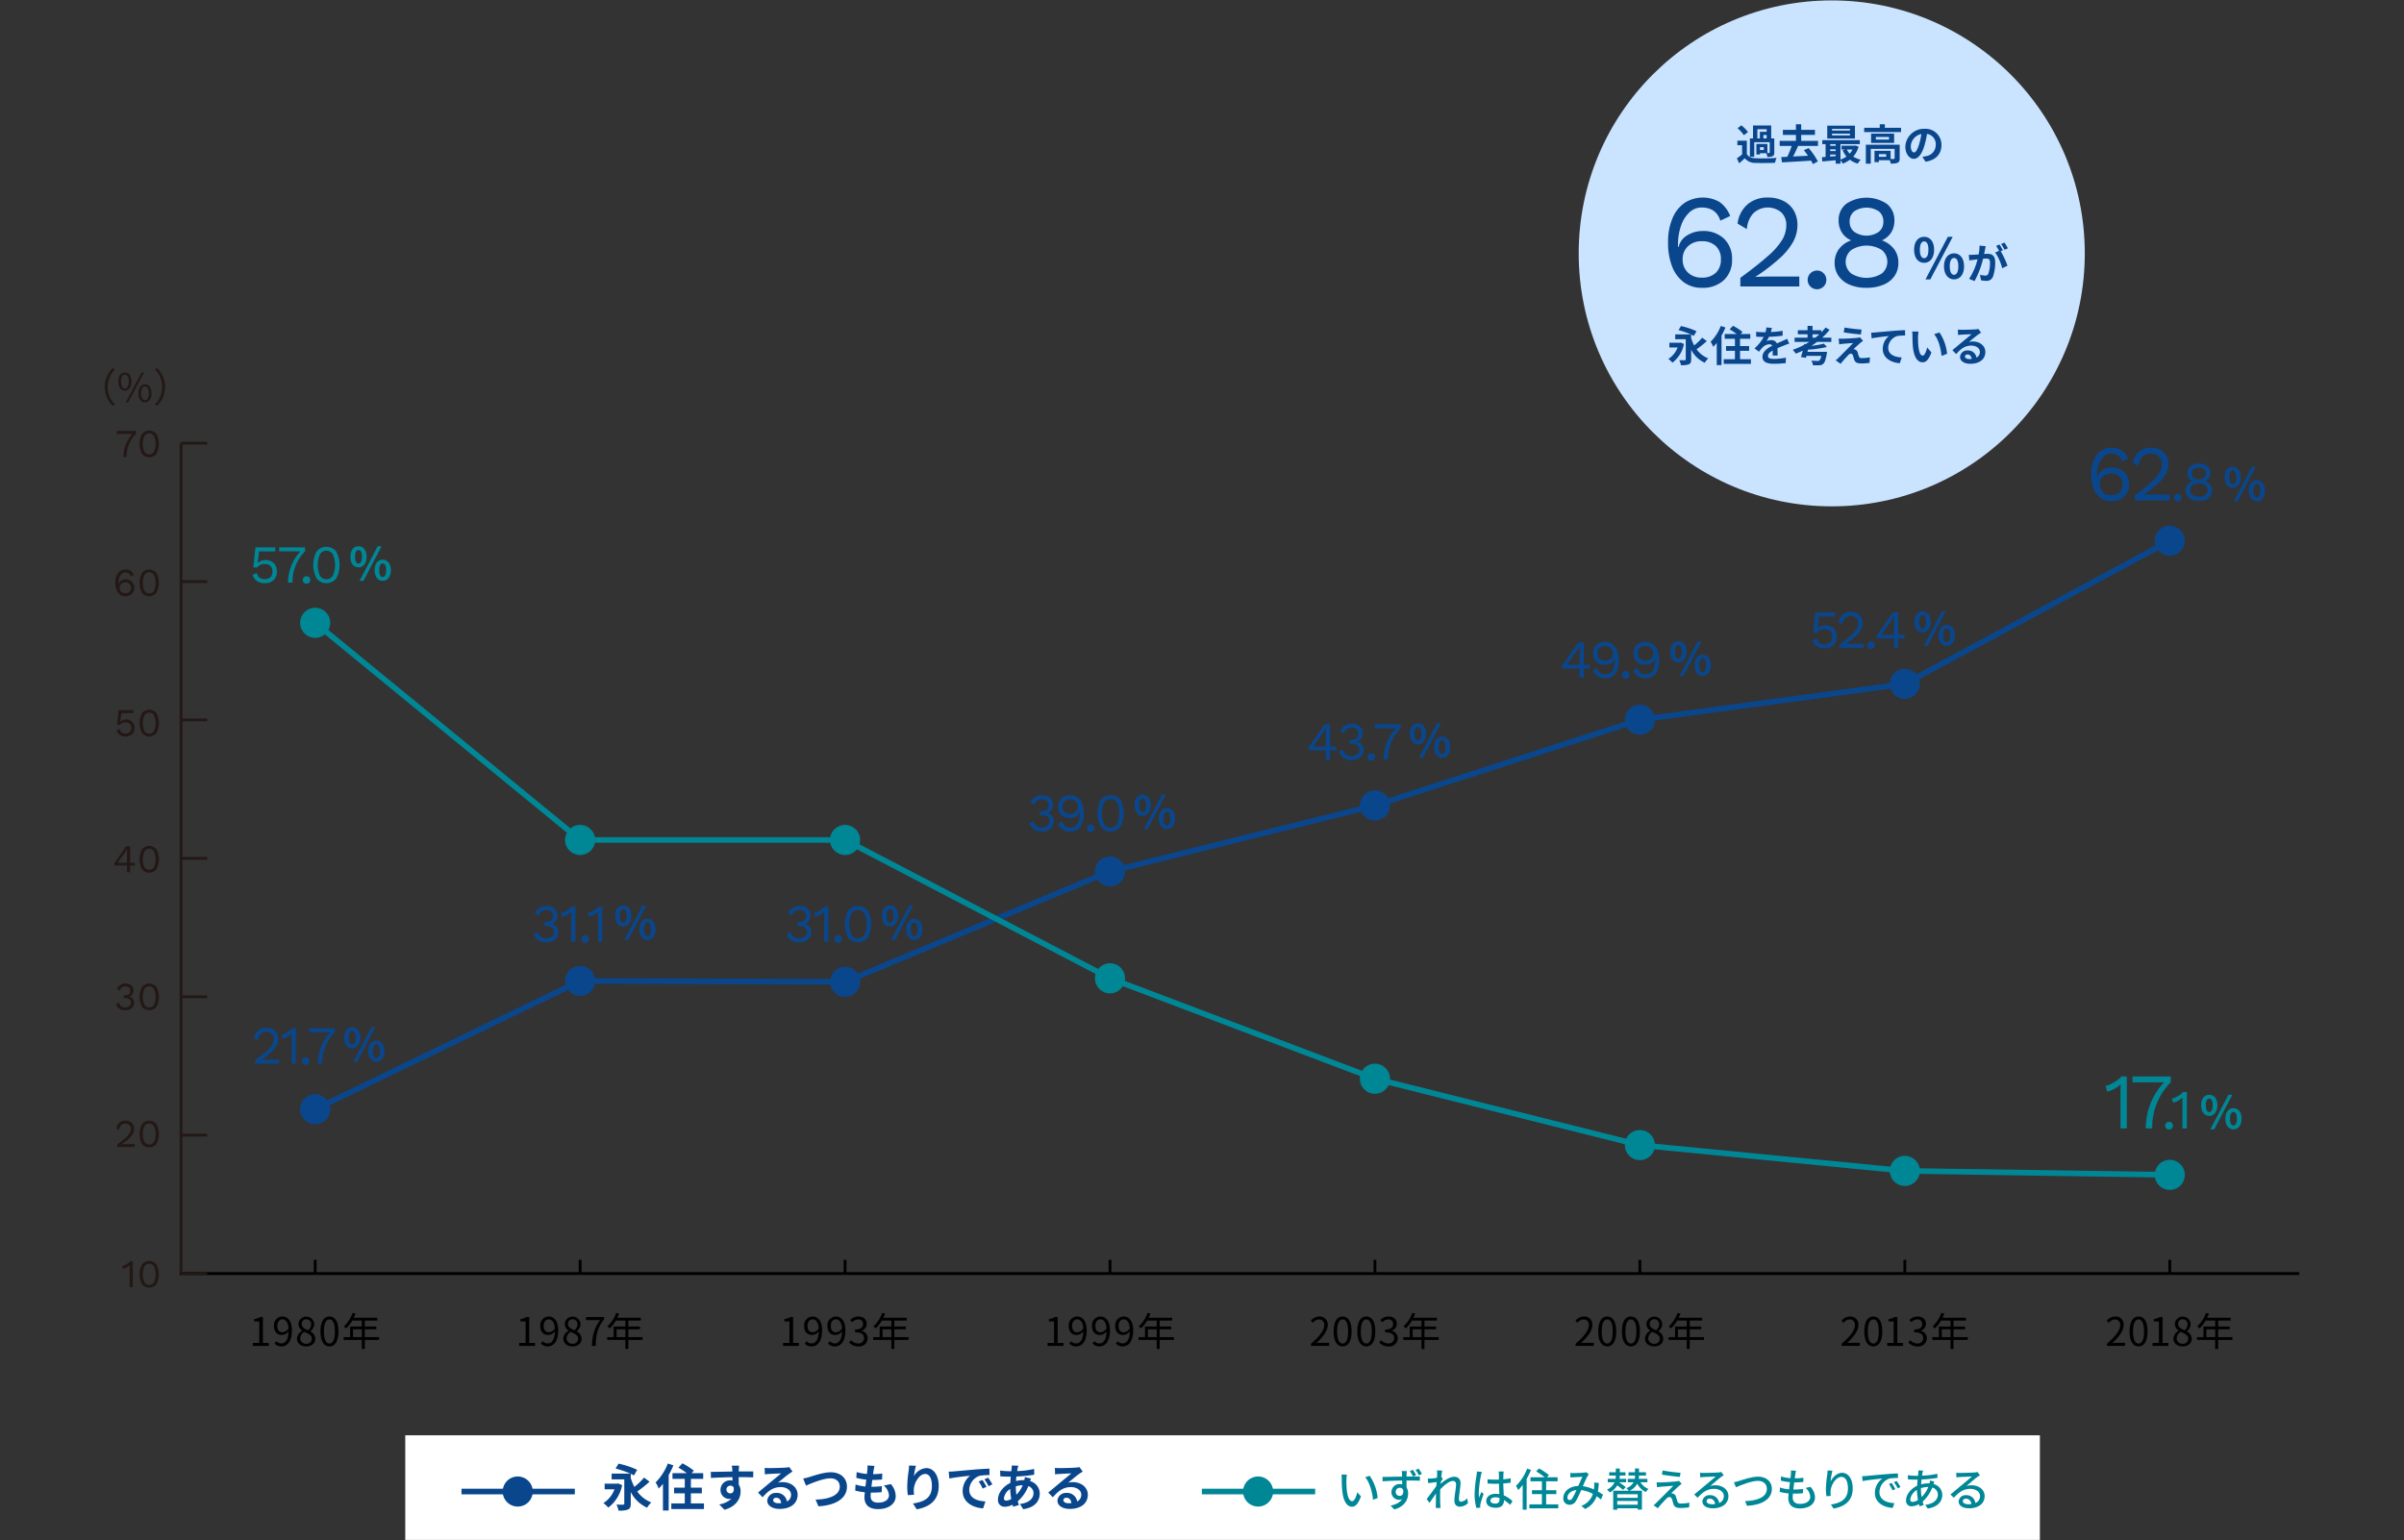 <svg xmlns="http://www.w3.org/2000/svg" viewBox="0 0 855 548">
  <rect x="0" y="0" width="855" height="548" fill="#333333" stroke="none"/>
  <g>
    <g>
      <circle cx="651.474" cy="90.145" r="90" style="fill: #cae3ff"/>
      <g>
        <g>
          <path d="M680.76,88.848c0-2.934,1.477-4.607,3.563-4.607,2.106,0,3.562,1.673,3.562,4.607s-1.456,4.665-3.562,4.665C682.237,93.513,680.76,91.78,680.76,88.848Zm5.1,0c0-2.146-.669-2.973-1.535-2.973-.847,0-1.516.827-1.516,2.973s.669,3.011,1.516,3.011C685.189,91.859,685.858,90.993,685.858,88.848Zm6.909-4.607H694.5L686.527,99.4h-1.712Zm-1.378,10.512c0-2.934,1.5-4.626,3.582-4.626s3.564,1.692,3.564,4.626c0,2.913-1.477,4.645-3.564,4.645S691.389,97.666,691.389,94.753Zm5.1,0c0-2.166-.651-2.973-1.517-2.973s-1.535.807-1.535,2.973c0,2.125.67,3.011,1.535,3.011S696.488,96.878,696.488,94.753Z" style="fill: #0a468c"/>
          <path d="M706.24,87.6c-.091.39-.181.855-.256,1.23-.09.45-.21.99-.315,1.53.5-.03.946-.06,1.246-.06,1.574,0,2.684.7,2.684,2.835a14.521,14.521,0,0,1-.84,5.415,2.374,2.374,0,0,1-2.445,1.364,8.485,8.485,0,0,1-1.77-.209l-.33-1.966a8.687,8.687,0,0,0,1.83.316,1.092,1.092,0,0,0,1.11-.645,11.345,11.345,0,0,0,.6-4.065c0-1.185-.509-1.35-1.44-1.35-.239,0-.6.03-1.02.06a32.128,32.128,0,0,1-3.03,7.934l-1.934-.78a22.015,22.015,0,0,0,2.984-6.944c-.524.06-.989.12-1.274.165-.42.045-1.185.15-1.651.225l-.165-2.01a13.793,13.793,0,0,0,1.575,0c.465-.015,1.17-.06,1.92-.12a16.534,16.534,0,0,0,.316-3.15Zm5.324,1.77a29.516,29.516,0,0,1,2.415,5.175l-1.89.885a16.84,16.84,0,0,0-2.5-5.6l1.379-.585a16.25,16.25,0,0,0-1.02-1.77l1.185-.5c.375.555.9,1.5,1.2,2.055Zm1.365-.5a14.966,14.966,0,0,0-1.215-2.07l1.185-.5a17.751,17.751,0,0,1,1.215,2.04Z" style="fill: #0a468c"/>
        </g>
        <g>
          <path d="M611.531,71.84a10.847,10.847,0,0,1,3.825,5.006L611.862,78.5q-1.512-4.674-6.659-4.675a6.3,6.3,0,0,0-4.368,1.747,11.47,11.47,0,0,0-2.976,4.77,20.124,20.124,0,0,0-1.063,6.706v.85h.19a6.643,6.643,0,0,1,3.211-4.25,10.406,10.406,0,0,1,5.337-1.464,10.568,10.568,0,0,1,7.627,2.739,9.73,9.73,0,0,1,2.856,7.367,9.646,9.646,0,0,1-2.9,7.368,10.928,10.928,0,0,1-7.816,2.738,10.533,10.533,0,0,1-6.541-2.053,12.572,12.572,0,0,1-4.108-5.668,23.058,23.058,0,0,1-1.394-8.335,21.658,21.658,0,0,1,1.582-8.713,12.4,12.4,0,0,1,4.345-5.479,12.011,12.011,0,0,1,12.35-.306ZM600.338,87.613a6.1,6.1,0,0,0-1.888,4.628,6.252,6.252,0,0,0,1.865,4.723,6.815,6.815,0,0,0,4.935,1.8,6.932,6.932,0,0,0,5.006-1.724,6.334,6.334,0,0,0,1.794-4.794,6.212,6.212,0,0,0-1.794-4.7,6.932,6.932,0,0,0-5.006-1.724A6.841,6.841,0,0,0,600.338,87.613Z" style="fill: #0a468c"/>
          <path d="M618.969,98.853q6.469-4.77,9.917-7.863a25.266,25.266,0,0,0,4.936-5.62,10.32,10.32,0,0,0,1.487-5.313,5.973,5.973,0,0,0-1.795-4.51,7.466,7.466,0,0,0-9.94.354,9.158,9.158,0,0,0-2.291,5.62l-3.306-1.983a10.821,10.821,0,0,1,3.424-6.73,10.7,10.7,0,0,1,7.438-2.527,11.859,11.859,0,0,1,5.5,1.228A8.716,8.716,0,0,1,638,74.957a10.056,10.056,0,0,1,1.275,5.1,12.493,12.493,0,0,1-1.441,5.809,22.649,22.649,0,0,1-4.7,5.856,68.126,68.126,0,0,1-8.784,6.753v.047q3.117-.141,4.675-.141h10.909v3.542H618.969Z" style="fill: #0a468c"/>
          <path d="M648.452,97.105a3.327,3.327,0,1,1-2.22-.849A3.005,3.005,0,0,1,648.452,97.105Z" style="fill: #0a468c"/>
          <path d="M671.063,72.524a7.3,7.3,0,0,1,2.691,5.974,7.7,7.7,0,0,1-1.157,4.228,7.329,7.329,0,0,1-3.234,2.762v.047a9.367,9.367,0,0,1,4.273,3.07,7.908,7.908,0,0,1,1.535,4.912,8.029,8.029,0,0,1-1.393,4.7,8.878,8.878,0,0,1-3.967,3.094,15.288,15.288,0,0,1-5.974,1.085,15.113,15.113,0,0,1-5.95-1.085,9.065,9.065,0,0,1-3.968-3.094,7.938,7.938,0,0,1-1.416-4.7,8.035,8.035,0,0,1,1.535-4.912,8.911,8.911,0,0,1,4.321-3.07v-.047a7.124,7.124,0,0,1-3.259-2.739,7.706,7.706,0,0,1-1.181-4.251,7.3,7.3,0,0,1,2.693-5.974,12.99,12.99,0,0,1,14.451,0Zm-1.795,24.794a5.426,5.426,0,0,0-.023-8.406,10.185,10.185,0,0,0-10.791.023,5.359,5.359,0,0,0-.024,8.383,10.333,10.333,0,0,0,10.838,0Zm-9.823-22.125a4.511,4.511,0,0,0-1.606,3.683,4.415,4.415,0,0,0,1.654,3.613,7.684,7.684,0,0,0,8.689,0,4.418,4.418,0,0,0,1.653-3.613,4.511,4.511,0,0,0-1.606-3.683,7.957,7.957,0,0,0-8.784,0Z" style="fill: #0a468c"/>
        </g>
      </g>
      <g>
        <path d="M598.909,122.372a10.851,10.851,0,0,1-4.11,6.66,7.615,7.615,0,0,0-1.44-1.335,8.2,8.2,0,0,0,3.286-4.08h-2.911v-1.68h3.66l.316-.075Zm8.13-1.02a36.4,36.4,0,0,1-3.645,2.91,9.261,9.261,0,0,0,4.17,3.24,6.644,6.644,0,0,0-1.245,1.559,10.225,10.225,0,0,1-4.845-4.634v3.435c0,.975-.2,1.455-.84,1.755a7.321,7.321,0,0,1-2.79.3,7.153,7.153,0,0,0-.6-1.785c.75.045,1.68.045,1.95.03s.36-.09.36-.33v-7.155H595.8v-1.71h5.565a30.993,30.993,0,0,0-4.395-1.515l.885-1.455a27.067,27.067,0,0,1,5.52,1.83l-.96,1.665c-.255-.15-.585-.315-.945-.48v1.245a15.4,15.4,0,0,0,1.065,2.64,19.362,19.362,0,0,0,2.865-2.76Z" style="fill: #0a468c"/>
        <path d="M613.668,116.507a24.335,24.335,0,0,1-1.4,2.895v10.5h-1.694v-7.92a14.747,14.747,0,0,1-1.245,1.41,11.556,11.556,0,0,0-.93-1.815,15.959,15.959,0,0,0,3.615-5.61Zm9.059,11.28v1.68h-9.674v-1.68h3.99V124.8h-3.166v-1.68h3.166v-2.61H613.4v-1.68h4.26a22.389,22.389,0,0,0-2.5-1.649l1.185-1.276a20.023,20.023,0,0,1,3.39,2.175l-.66.75H622.5v1.68h-3.645v2.61h3.24v1.68h-3.24v2.985Z" style="fill: #0a468c"/>
        <path d="M630.435,126.482c.03-.435.045-1.125.06-1.77-1.1.6-1.7,1.185-1.7,1.92,0,.825.705,1.05,2.16,1.05a22.7,22.7,0,0,0,4.214-.435l-.059,1.935a41.1,41.1,0,0,1-4.2.24c-2.325,0-4.08-.555-4.08-2.475,0-1.89,1.8-3.09,3.5-3.96a1.161,1.161,0,0,0-1.035-.51,3.676,3.676,0,0,0-2.325,1.02,19.024,19.024,0,0,0-1.38,1.635L624,123.947a14.52,14.52,0,0,0,3.27-4.08h-.18c-.6,0-1.7-.03-2.5-.105v-1.74a19.058,19.058,0,0,0,2.61.165h.72a8.266,8.266,0,0,0,.3-1.695l1.95.165c-.075.36-.18.87-.36,1.47a34.07,34.07,0,0,0,4.2-.435l-.014,1.74a48.416,48.416,0,0,1-4.845.39,9.074,9.074,0,0,1-.855,1.5,4.649,4.649,0,0,1,1.68-.3,2.023,2.023,0,0,1,1.98,1.155c.764-.36,1.395-.615,2.01-.885.569-.255,1.095-.51,1.634-.765l.75,1.725a15.737,15.737,0,0,0-1.769.63c-.66.255-1.5.585-2.415,1,.015.825.045,1.92.06,2.595Z" style="fill: #0a468c"/>
        <path d="M646.248,121.637c-.645.5-1.32.96-2.01,1.395a33.306,33.306,0,0,0,4.425-.765l1.094,1.17a38.325,38.325,0,0,1-6.719.96l-.18.765h6.93a6.161,6.161,0,0,1-.091.75c-.36,2.024-.719,3.045-1.23,3.5a1.957,1.957,0,0,1-1.44.525,18.825,18.825,0,0,1-2.249,0,3.759,3.759,0,0,0-.57-1.65c.87.09,1.814.12,2.205.12a1.1,1.1,0,0,0,.659-.15,3.06,3.06,0,0,0,.676-1.651h-5.265l-.18.691-1.785-.255c.21-.63.435-1.44.645-2.3-.81.39-1.635.75-2.46,1.08a11.487,11.487,0,0,0-1.1-1.365,28.608,28.608,0,0,0,4.005-1.74l.075-.345.48.06c.465-.255.915-.525,1.35-.8h-5.25v-1.5h4.605v-1.2h-3.45v-1.455h3.45v-1.545h1.77v1.545h3.15v.765a19.346,19.346,0,0,0,1.484-1.71l1.44.795a22.087,22.087,0,0,1-2.639,2.805h3.255v1.5Zm-.6-1.5c.5-.39.976-.78,1.425-1.2h-2.429v1.2Z" style="fill: #0a468c"/>
        <path d="M661.63,122c-.675.585-2.07,1.86-2.415,2.235a1.543,1.543,0,0,1,.555.12,1.446,1.446,0,0,1,.915,1c.135.405.27.975.405,1.35a.944.944,0,0,0,1.05.69,15.394,15.394,0,0,0,2.91-.255l-.12,1.95a21.741,21.741,0,0,1-2.91.21c-1.41,0-2.175-.3-2.535-1.275-.165-.435-.33-1.125-.435-1.5-.18-.525-.5-.72-.795-.72a1.538,1.538,0,0,0-.96.6,37.246,37.246,0,0,0-2.654,3.029l-1.77-1.229a11.225,11.225,0,0,0,1.034-.915c.765-.78,3.8-3.8,5.16-5.235-1.05.045-2.82.195-3.675.27-.51.045-.96.12-1.275.18l-.179-2.055c.344.03.884.045,1.424.045.705,0,4.08-.15,5.31-.315a4.768,4.768,0,0,0,.84-.18l1.1,1.245C662.215,121.517,661.9,121.787,661.63,122Zm.45-4.755L661.84,119c-1.56-.135-4.335-.45-6.105-.75l.286-1.725A59.289,59.289,0,0,0,662.08,117.242Z" style="fill: #0a468c"/>
        <path d="M666.943,118.277c1.23-.12,3.69-.33,6.4-.57,1.53-.12,3.165-.21,4.2-.255l.015,1.92a15.34,15.34,0,0,0-2.865.195,4.528,4.528,0,0,0-3.134,4.155c0,2.445,2.294,3.315,4.8,3.45l-.69,2.054c-3.12-.209-6.06-1.889-6.06-5.1a5.94,5.94,0,0,1,2.19-4.575c-1.275.135-4.409.465-6.135.84l-.179-2.04C666.074,118.337,666.644,118.308,666.943,118.277Z" style="fill: #0a468c"/>
        <path d="M682.168,119.762c-.015.96,0,2.085.09,3.15.21,2.145.66,3.6,1.59,3.6.705,0,1.29-1.74,1.575-2.91l1.5,1.8c-.99,2.58-1.92,3.494-3.12,3.494-1.62,0-3.045-1.469-3.465-5.459-.134-1.365-.165-3.09-.165-4a8.591,8.591,0,0,0-.105-1.5l2.28.029A11.771,11.771,0,0,0,682.168,119.762Zm10.32,6.105-1.965.75c-.225-2.385-1.02-5.88-2.64-7.71l1.89-.63A16.189,16.189,0,0,1,692.488,125.867Z" style="fill: #0a468c"/>
        <path d="M704.589,118.352q-.54.337-1.035.675c-.795.555-2.355,1.875-3.285,2.625a5,5,0,0,1,1.395-.165c2.52,0,4.44,1.575,4.44,3.735,0,2.339-1.785,4.2-5.37,4.2-2.07,0-3.63-.946-3.63-2.43a2.5,2.5,0,0,1,2.67-2.31,2.991,2.991,0,0,1,3.165,2.535,2.166,2.166,0,0,0,1.215-2.025c0-1.335-1.35-2.235-3.075-2.235-2.28,0-3.765,1.215-5.355,3.015l-1.35-1.395c1.05-.855,2.835-2.37,3.72-3.09.825-.69,2.37-1.935,3.1-2.58-.765.015-2.8.105-3.585.165a9.8,9.8,0,0,0-1.215.12l-.06-1.935c.42.045.93.075,1.35.075.78,0,3.96-.075,4.8-.149a7.244,7.244,0,0,0,1.14-.151Zm-3.36,9.345c-.09-.96-.645-1.59-1.455-1.59-.555,0-.915.33-.915.7,0,.555.63.93,1.5.93A8.081,8.081,0,0,0,701.229,127.7Z" style="fill: #0a468c"/>
      </g>
      <g>
        <path d="M621.282,54.824c.585,1.005,1.635,1.425,3.165,1.485,1.8.075,5.34.03,7.409-.135a8.247,8.247,0,0,0-.555,1.74c-1.86.09-5.039.12-6.869.045a4.673,4.673,0,0,1-3.885-1.665c-.6.585-1.215,1.155-1.98,1.8l-.84-1.77a17.976,17.976,0,0,0,1.86-1.38v-3.27h-1.68V50.039h3.375Zm-1.065-6.72a11.689,11.689,0,0,0-2.25-2.49l1.365-1.02a13.035,13.035,0,0,1,2.355,2.385Zm3.69,7.664h-1.545V49.244h1.11v-4.59h6.465v4.59h1.094v5.01c0,.69-.119,1.08-.585,1.32a4.362,4.362,0,0,1-1.874.24,5.063,5.063,0,0,0-.361-1.29h-2.264v.45h-1.275V51.209h3.914v3.225h.616c.165,0,.21-.045.21-.2V50.594h-5.5Zm1.11-6.524h.9V46.9h2.415v-.929h-3.315Zm2.279,3.1h-1.349v1.035H627.3Zm1.036-4.335h-1.17v1.23h1.17Z" style="fill: #0a468c"/>
        <path d="M639.5,51.914c-.54,1.275-1.185,2.64-1.785,3.765,1.68-.075,3.51-.18,5.31-.27-.48-.7-.99-1.38-1.47-1.98l1.695-.75a24.142,24.142,0,0,1,3.285,4.77l-1.785.93a11.991,11.991,0,0,0-.63-1.23c-3.72.255-7.635.48-10.35.615l-.255-1.89,2.145-.09a28.552,28.552,0,0,0,1.56-3.87h-4.259v-1.8h5.774v-2.13H634.1V46.2h4.635v-1.98h1.875V46.2h4.89v1.785h-4.89v2.13h5.97v1.8Z" style="fill: #0a468c"/>
        <path d="M661.02,52.184a8.957,8.957,0,0,1-1.891,3.525,8.382,8.382,0,0,0,2.641,1.11,7.393,7.393,0,0,0-1.051,1.395,8.417,8.417,0,0,1-2.789-1.395,9.763,9.763,0,0,1-2.551,1.395,6.622,6.622,0,0,0-.794-1.2v1.214h-1.71V57.014c-1.725.165-3.435.315-4.755.435l-.135-1.53c.39-.03.84-.045,1.3-.09v-4.56h-1.17v-1.41h13.335v1.41h-6.87v5.49a7.709,7.709,0,0,0,2.129-1.08,9.184,9.184,0,0,1-1.364-2.22l.989-.27H654.96V51.824h4.665l.3-.06Zm-1.29-2.88h-9.855V44.7h9.855Zm-8.805,1.965v.6h1.95v-.6Zm0,2.475h1.95v-.63h-1.95Zm0,1.965c.63-.045,1.29-.09,1.95-.15v-.585h-1.95Zm7.019-9.87h-6.359v.615h6.359Zm0,1.7h-6.359v.63h6.359Zm-1.094,5.655a5.807,5.807,0,0,0,1,1.47,6.311,6.311,0,0,0,1.02-1.47Z" style="fill: #0a468c"/>
        <path d="M676.114,45.464v1.515H663V45.464h5.55V44.2h1.815v1.26Zm-.48,10.875c0,.825-.165,1.3-.75,1.575a5.987,5.987,0,0,1-2.43.285,5.046,5.046,0,0,0-.345-1.2h-3.87v.675h-1.56V53.639h5.73v2.91c.51.015.975.015,1.14,0,.225-.015.285-.06.285-.24V52.964h-8.49v5.264h-1.739V51.479h12.029Zm-1.98-8.79v3.3h-8.19v-3.3Zm-1.815,1.185h-4.68v.915h4.68Zm-1.005,6.09h-2.595V55.8h2.595Z" style="fill: #0a468c"/>
        <path d="M683.708,55.784c.569-.075.989-.15,1.379-.24a4.022,4.022,0,0,0,3.375-3.975,3.677,3.677,0,0,0-3.105-3.93,32.282,32.282,0,0,1-.885,4.035c-.885,3-2.175,4.83-3.795,4.83s-3.03-1.815-3.03-4.32a6.624,6.624,0,0,1,6.84-6.36,5.669,5.669,0,0,1,6,5.805c0,3.12-1.92,5.34-5.67,5.91Zm-1.156-4.5a23.722,23.722,0,0,0,.795-3.6,4.657,4.657,0,0,0-3.764,4.305c0,1.5.6,2.235,1.154,2.235C681.353,54.224,681.952,53.294,682.552,51.284Z" style="fill: #0a468c"/>
      </g>
    </g>
    <line x1="817.733" y1="453.093" x2="63.936" y2="453.093" style="fill: none;stroke: #000;stroke-miterlimit: 10"/>
    <line x1="112.099" y1="453.093" x2="112.099" y2="448.202" style="fill: none;stroke: #000;stroke-miterlimit: 10"/>
    <line x1="206.327" y1="453.093" x2="206.327" y2="448.202" style="fill: none;stroke: #000;stroke-miterlimit: 10"/>
    <line x1="300.555" y1="453.093" x2="300.555" y2="448.202" style="fill: none;stroke: #000;stroke-miterlimit: 10"/>
    <line x1="394.783" y1="453.093" x2="394.783" y2="448.202" style="fill: none;stroke: #000;stroke-miterlimit: 10"/>
    <line x1="489.011" y1="453.093" x2="489.011" y2="448.202" style="fill: none;stroke: #000;stroke-miterlimit: 10"/>
    <line x1="583.239" y1="453.093" x2="583.239" y2="448.202" style="fill: none;stroke: #000;stroke-miterlimit: 10"/>
    <line x1="677.467" y1="453.093" x2="677.467" y2="448.202" style="fill: none;stroke: #000;stroke-miterlimit: 10"/>
    <line x1="771.695" y1="453.093" x2="771.695" y2="448.202" style="fill: none;stroke: #000;stroke-miterlimit: 10"/>
    <g>
      <g>
        <path d="M47.237,448.745v9.24h-1.12v-6.776q0-.294.028-1.078a5.032,5.032,0,0,1-1.106.805,5.186,5.186,0,0,1-1.288.5l-.294-1.023a3.243,3.243,0,0,0,.91-.315,7.784,7.784,0,0,0,1.106-.644,3.414,3.414,0,0,0,.784-.707Z" style="fill: #231815"/>
        <path d="M50.509,456.907a7.553,7.553,0,0,1,0-7.084,3.3,3.3,0,0,1,5.124,0,7.553,7.553,0,0,1,0,7.084,3.3,3.3,0,0,1-5.124,0Zm4.256-.749a6.927,6.927,0,0,0,0-5.586,1.976,1.976,0,0,0-3.388,0,6.927,6.927,0,0,0,0,5.586,1.976,1.976,0,0,0,3.388,0Z" style="fill: #231815"/>
      </g>
      <g>
        <path d="M46.168,350.224a2.37,2.37,0,0,1,.987.875,2.246,2.246,0,0,1,.336,1.2,2.762,2.762,0,0,1-.238,1.162,2.1,2.1,0,0,1-.637.819,1.4,1.4,0,0,1-.861.3v.028a1.749,1.749,0,0,1,1.414.637A2.337,2.337,0,0,1,47.7,356.8a2.384,2.384,0,0,1-.4,1.345,2.632,2.632,0,0,1-1.141.937,4.1,4.1,0,0,1-1.708.336,3.194,3.194,0,0,1-3.192-2.212l1.036-.546a2.777,2.777,0,0,0,.777,1.281,2.187,2.187,0,0,0,1.463.427,2.146,2.146,0,0,0,1.47-.469,1.541,1.541,0,0,0,.532-1.211,1.337,1.337,0,0,0-.511-1.2,2.973,2.973,0,0,0-1.617-.343h-.364v-1.05h.364q1.917,0,1.918-1.568a1.516,1.516,0,0,0-.441-1.183,1.827,1.827,0,0,0-1.267-.4,2.073,2.073,0,0,0-1.3.371,1.887,1.887,0,0,0-.665,1.043l-1.05-.49a2.884,2.884,0,0,1,1.141-1.442,3.283,3.283,0,0,1,1.855-.532A3.419,3.419,0,0,1,46.168,350.224Z" style="fill: #231815"/>
        <path d="M50.509,358.2a7.553,7.553,0,0,1,0-7.084,3.3,3.3,0,0,1,5.124,0,7.553,7.553,0,0,1,0,7.084,3.3,3.3,0,0,1-5.124,0Zm4.256-.749a6.917,6.917,0,0,0,0-5.586,1.976,1.976,0,0,0-3.388,0,6.927,6.927,0,0,0,0,5.586,1.976,1.976,0,0,0,3.388,0Z" style="fill: #231815"/>
      </g>
      <g>
        <path d="M41.7,407.169q1.917-1.414,2.94-2.331a7.475,7.475,0,0,0,1.463-1.666,3.064,3.064,0,0,0,.44-1.574,1.77,1.77,0,0,0-.531-1.337,1.976,1.976,0,0,0-1.429-.512,2,2,0,0,0-1.519.616,2.716,2.716,0,0,0-.678,1.666l-.98-.588a3.028,3.028,0,0,1,3.219-2.744,3.506,3.506,0,0,1,1.631.364,2.592,2.592,0,0,1,1.086,1.022,2.984,2.984,0,0,1,.378,1.513,3.7,3.7,0,0,1-.428,1.721,6.715,6.715,0,0,1-1.393,1.737,20.251,20.251,0,0,1-2.6,2v.013q.926-.042,1.387-.042h3.234v1.05H41.7Z" style="fill: #231815"/>
        <path d="M50.509,407a7.553,7.553,0,0,1,0-7.084,3.3,3.3,0,0,1,5.124,0,7.553,7.553,0,0,1,0,7.084,3.3,3.3,0,0,1-5.124,0Zm4.256-.749a6.927,6.927,0,0,0,0-5.586,1.976,1.976,0,0,0-3.388,0,6.927,6.927,0,0,0,0,5.586,1.976,1.976,0,0,0,3.388,0Z" style="fill: #231815"/>
      </g>
      <g>
        <path d="M47.916,307.912H46.278v2.422h-1.12v-2.422H40.65v-.826l4.214-5.992h1.414v5.852h1.638Zm-6.076-.966h3.318v-3.458L45.214,302h-.028a11.849,11.849,0,0,1-.924,1.54Z" style="fill: #231815"/>
        <path d="M50.509,309.256a7.553,7.553,0,0,1,0-7.084,3.3,3.3,0,0,1,5.124,0,7.553,7.553,0,0,1,0,7.084,3.3,3.3,0,0,1-5.124,0Zm4.256-.749a6.927,6.927,0,0,0,0-5.586,1.976,1.976,0,0,0-3.388,0,6.927,6.927,0,0,0,0,5.586,1.976,1.976,0,0,0,3.388,0Z" style="fill: #231815"/>
      </g>
      <g>
        <path d="M47.022,256.775a2.967,2.967,0,0,1,.8,2.163,3.013,3.013,0,0,1-.84,2.261,3.188,3.188,0,0,1-2.324.819,3.472,3.472,0,0,1-2.023-.539,3.408,3.408,0,0,1-1.2-1.575l1.092-.574a2.533,2.533,0,0,0,.707,1.225,2.029,2.029,0,0,0,1.379.413,2.085,2.085,0,0,0,1.5-.518,1.873,1.873,0,0,0,.546-1.428,2.064,2.064,0,0,0-.5-1.5,1.941,1.941,0,0,0-1.456-.518,2.316,2.316,0,0,0-2.058.9h-.994l.56-5.264H47.4v1.05H43.158l-.364,2.912-.014.126h.014a3.21,3.21,0,0,1,4.228.049Z" style="fill: #231815"/>
        <path d="M50.509,260.8a7.553,7.553,0,0,1,0-7.084,3.3,3.3,0,0,1,5.124,0,7.553,7.553,0,0,1,0,7.084,3.3,3.3,0,0,1-5.124,0Zm4.256-.749a6.917,6.917,0,0,0,0-5.586,1.976,1.976,0,0,0-3.388,0,6.927,6.927,0,0,0,0,5.586,1.976,1.976,0,0,0,3.388,0Z" style="fill: #231815"/>
      </g>
      <g>
        <path d="M46.44,203.055a3.2,3.2,0,0,1,1.134,1.483l-1.036.49a2.017,2.017,0,0,0-3.268-.867,3.382,3.382,0,0,0-.883,1.414,5.959,5.959,0,0,0-.315,1.987v.252h.056a1.971,1.971,0,0,1,.952-1.259,3.09,3.09,0,0,1,1.582-.434,3.132,3.132,0,0,1,2.261.812,3.217,3.217,0,0,1-.014,4.368,3.24,3.24,0,0,1-2.317.811,3.121,3.121,0,0,1-1.939-.608,3.721,3.721,0,0,1-1.217-1.68,6.831,6.831,0,0,1-.414-2.472,6.433,6.433,0,0,1,.469-2.583,3.686,3.686,0,0,1,1.288-1.624,3.563,3.563,0,0,1,3.661-.09Zm-3.317,4.675a1.807,1.807,0,0,0-.56,1.372,1.856,1.856,0,0,0,.552,1.4,2.026,2.026,0,0,0,1.463.532,2.056,2.056,0,0,0,1.485-.512,1.878,1.878,0,0,0,.531-1.421,1.842,1.842,0,0,0-.531-1.392,2.056,2.056,0,0,0-1.485-.511A2.027,2.027,0,0,0,43.123,207.73Z" style="fill: #231815"/>
        <path d="M50.509,210.894a7.553,7.553,0,0,1,0-7.084,3.305,3.305,0,0,1,5.124,0,7.553,7.553,0,0,1,0,7.084,3.3,3.3,0,0,1-5.124,0Zm4.256-.749a6.927,6.927,0,0,0,0-5.586,1.977,1.977,0,0,0-3.388,0,6.927,6.927,0,0,0,0,5.586,1.976,1.976,0,0,0,3.388,0Z" style="fill: #231815"/>
      </g>
      <g>
        <path d="M48.352,153.309v1.051a11.214,11.214,0,0,0-3.3,8.19H43.9a11.871,11.871,0,0,1,.819-4.362,12.2,12.2,0,0,1,2.415-3.828H41.548v-1.051Z" style="fill: #231815"/>
        <path d="M50.509,161.472a7.553,7.553,0,0,1,0-7.084,3.3,3.3,0,0,1,5.124,0,7.553,7.553,0,0,1,0,7.084,3.305,3.305,0,0,1-5.124,0Zm4.256-.749a6.917,6.917,0,0,0,0-5.586,1.976,1.976,0,0,0-3.388,0,6.927,6.927,0,0,0,0,5.586,1.976,1.976,0,0,0,3.388,0Z" style="fill: #231815"/>
      </g>
    </g>
    <line x1="64.396" y1="453.093" x2="64.396" y2="157.659" style="fill: none;stroke: #231815;stroke-miterlimit: 10"/>
    <g>
      <line x1="64.396" y1="453.093" x2="73.69" y2="453.093" style="fill: none;stroke: #231815;stroke-miterlimit: 10"/>
      <line x1="64.396" y1="403.854" x2="73.69" y2="403.854" style="fill: none;stroke: #231815;stroke-miterlimit: 10"/>
      <line x1="64.396" y1="354.615" x2="73.69" y2="354.615" style="fill: none;stroke: #231815;stroke-miterlimit: 10"/>
      <line x1="64.396" y1="305.376" x2="73.69" y2="305.376" style="fill: none;stroke: #231815;stroke-miterlimit: 10"/>
      <line x1="64.396" y1="256.137" x2="73.69" y2="256.137" style="fill: none;stroke: #231815;stroke-miterlimit: 10"/>
      <line x1="64.396" y1="206.898" x2="73.69" y2="206.898" style="fill: none;stroke: #231815;stroke-miterlimit: 10"/>
      <line x1="64.396" y1="157.659" x2="73.69" y2="157.659" style="fill: none;stroke: #231815;stroke-miterlimit: 10"/>
    </g>
    <g>
      <path d="M37.267,137.662A9.306,9.306,0,0,1,40.055,131l.84.434a8.759,8.759,0,0,0,0,12.466l-.84.435A9.308,9.308,0,0,1,37.267,137.662Z" style="fill: #231815"/>
      <path d="M42.078,135.743c0-2.059.924-3.222,2.325-3.222s2.34,1.163,2.34,3.222-.925,3.264-2.34,3.264S42.078,137.816,42.078,135.743Zm3.7,0c0-1.639-.56-2.437-1.373-2.437-.8,0-1.359.8-1.359,2.437s.561,2.465,1.359,2.465C45.216,138.208,45.776,137.382,45.776,135.743Zm4.595-3.222h.868l-5.673,10.646h-.855Zm-1.149,7.4c0-2.059.939-3.221,2.339-3.221s2.325,1.162,2.325,3.221-.924,3.25-2.325,3.25S49.222,141.99,49.222,139.917Zm3.7,0c0-1.639-.561-2.437-1.359-2.437s-1.372.8-1.372,2.437.56,2.466,1.372,2.466S52.92,141.557,52.92,139.917Z" style="fill: #231815"/>
      <path d="M58.7,137.662a9.312,9.312,0,0,1-2.787,6.668l-.841-.435a8.759,8.759,0,0,0,0-12.466l.841-.434A9.309,9.309,0,0,1,58.7,137.662Z" style="fill: #231815"/>
    </g>
    <g>
      <path d="M89.927,477.769h2.284v-7.662H90.39V469.3a6.485,6.485,0,0,0,2.129-.729H93.5v9.2h2.059v1.065H89.927Z"/>
      <path d="M98.332,477.167a2.317,2.317,0,0,0,1.723.785c1.33,0,2.479-1.093,2.577-4.287a3.167,3.167,0,0,1-2.367,1.275c-1.709,0-2.83-1.107-2.83-3.236a3.083,3.083,0,0,1,2.942-3.334c1.975,0,3.446,1.625,3.446,4.889,0,4.16-1.793,5.757-3.726,5.757a3.267,3.267,0,0,1-2.466-1.051Zm4.286-4.552c-.14-2.116-.925-3.236-2.241-3.236-.981,0-1.737.924-1.737,2.325s.616,2.283,1.835,2.283A2.714,2.714,0,0,0,102.618,472.615Z"/>
      <path d="M105.627,476.285a3.29,3.29,0,0,1,1.891-2.83v-.07a2.856,2.856,0,0,1-1.387-2.368,2.821,2.821,0,0,1,5.631.1,3.367,3.367,0,0,1-1.372,2.479v.07a3,3,0,0,1,1.736,2.689c0,1.5-1.288,2.662-3.221,2.662C107.014,479.016,105.627,477.868,105.627,476.285Zm5.281.042c0-1.373-1.261-1.892-2.718-2.48a2.791,2.791,0,0,0-1.4,2.325,1.968,1.968,0,0,0,2.143,1.891A1.779,1.779,0,0,0,110.908,476.327Zm-.239-5.141a1.713,1.713,0,0,0-1.751-1.835,1.577,1.577,0,0,0-1.624,1.666c0,1.233,1.106,1.766,2.311,2.242A2.753,2.753,0,0,0,110.669,471.186Z"/>
      <path d="M113.968,473.665c0-3.572,1.247-5.3,3.208-5.3s3.194,1.737,3.194,5.3-1.247,5.351-3.194,5.351S113.968,477.237,113.968,473.665Zm5.155,0c0-3-.785-4.258-1.947-4.258-1.177,0-1.961,1.26-1.961,4.258,0,3.026.784,4.329,1.961,4.329C118.338,477.994,119.123,476.691,119.123,473.665Z"/>
      <path d="M134.811,476.705H129.74v3.208h-1.05v-3.208h-6.472V475.7h2.3v-3.754h4.174v-2.129h-3.4a12.952,12.952,0,0,1-2.129,2.76,6.438,6.438,0,0,0-.9-.659,11.855,11.855,0,0,0,3.152-4.833l1.05.253c-.2.49-.419.994-.644,1.471h8.349v1.008H129.74v2.129h4.1v.981h-4.1V475.7h5.071ZM128.69,475.7v-2.773h-3.138V475.7Z"/>
    </g>
    <g>
      <path d="M184.647,477.769h2.284v-7.662h-1.822V469.3a6.491,6.491,0,0,0,2.13-.729h.98v9.2h2.059v1.065h-5.631Z"/>
      <path d="M193.051,477.167a2.321,2.321,0,0,0,1.723.785c1.331,0,2.479-1.093,2.578-4.287a3.169,3.169,0,0,1-2.368,1.275c-1.709,0-2.829-1.107-2.829-3.236a3.083,3.083,0,0,1,2.942-3.334c1.975,0,3.446,1.625,3.446,4.889,0,4.16-1.793,5.757-3.727,5.757a3.265,3.265,0,0,1-2.465-1.051Zm4.287-4.552c-.14-2.116-.925-3.236-2.241-3.236-.981,0-1.738.924-1.738,2.325s.617,2.283,1.835,2.283A2.715,2.715,0,0,0,197.338,472.615Z"/>
      <path d="M200.347,476.285a3.288,3.288,0,0,1,1.891-2.83v-.07a2.854,2.854,0,0,1-1.387-2.368,2.821,2.821,0,0,1,5.631.1,3.365,3.365,0,0,1-1.373,2.479v.07a3,3,0,0,1,1.737,2.689c0,1.5-1.288,2.662-3.221,2.662C201.733,479.016,200.347,477.868,200.347,476.285Zm5.28.042c0-1.373-1.26-1.892-2.717-2.48a2.792,2.792,0,0,0-1.4,2.325,1.969,1.969,0,0,0,2.143,1.891A1.778,1.778,0,0,0,205.627,476.327Zm-.238-5.141a1.713,1.713,0,0,0-1.751-1.835,1.577,1.577,0,0,0-1.624,1.666c0,1.233,1.106,1.766,2.311,2.242A2.756,2.756,0,0,0,205.389,471.186Z"/>
      <path d="M213.393,469.659H208.42v-1.093h6.43v.771c-2.41,3.1-2.858,5.477-3.012,9.5h-1.331C210.675,474.94,211.39,472.46,213.393,469.659Z"/>
      <path d="M228.546,476.705h-5.07v3.208h-1.051v-3.208h-6.471V475.7h2.3v-3.754h4.174v-2.129h-3.4a12.987,12.987,0,0,1-2.13,2.76,6.368,6.368,0,0,0-.9-.659,11.843,11.843,0,0,0,3.151-4.833l1.051.253c-.2.49-.42.994-.644,1.471H227.9v1.008h-4.426v2.129h4.1v.981h-4.1V475.7h5.07Zm-6.121-1.009v-2.773h-3.137V475.7Z"/>
    </g>
    <g>
      <path d="M278.5,477.769h2.284v-7.662h-1.822V469.3a6.491,6.491,0,0,0,2.13-.729h.98v9.2h2.059v1.065H278.5Z"/>
      <path d="M286.9,477.167a2.321,2.321,0,0,0,1.723.785c1.331,0,2.479-1.093,2.578-4.287a3.169,3.169,0,0,1-2.368,1.275c-1.709,0-2.829-1.107-2.829-3.236a3.083,3.083,0,0,1,2.942-3.334c1.975,0,3.446,1.625,3.446,4.889,0,4.16-1.793,5.757-3.727,5.757a3.265,3.265,0,0,1-2.465-1.051Zm4.287-4.552c-.14-2.116-.925-3.236-2.241-3.236-.981,0-1.738.924-1.738,2.325s.617,2.283,1.835,2.283A2.715,2.715,0,0,0,291.192,472.615Z"/>
      <path d="M295.177,477.167a2.317,2.317,0,0,0,1.723.785c1.331,0,2.479-1.093,2.577-4.287a3.165,3.165,0,0,1-2.367,1.275c-1.709,0-2.83-1.107-2.83-3.236a3.083,3.083,0,0,1,2.942-3.334c1.975,0,3.446,1.625,3.446,4.889,0,4.16-1.793,5.757-3.726,5.757a3.263,3.263,0,0,1-2.465-1.051Zm4.286-4.552c-.14-2.116-.924-3.236-2.241-3.236-.981,0-1.737.924-1.737,2.325s.617,2.283,1.835,2.283A2.714,2.714,0,0,0,299.463,472.615Z"/>
      <path d="M302.011,477.615l.645-.84a3.4,3.4,0,0,0,2.549,1.177,1.891,1.891,0,0,0,2.087-1.906c0-1.232-.826-2.059-3.194-2.059v-.98c2.115,0,2.844-.855,2.844-1.961a1.6,1.6,0,0,0-1.737-1.653,3.2,3.2,0,0,0-2.129,1.022l-.686-.812a4.11,4.11,0,0,1,2.871-1.233c1.723,0,2.984.925,2.984,2.578a2.56,2.56,0,0,1-1.835,2.479v.056a2.64,2.64,0,0,1,2.185,2.605,2.99,2.99,0,0,1-3.292,2.928A4.25,4.25,0,0,1,302.011,477.615Z"/>
      <path d="M323.148,476.705h-5.071v3.208h-1.05v-3.208h-6.472V475.7h2.3v-3.754h4.174v-2.129h-3.4a12.952,12.952,0,0,1-2.129,2.76,6.379,6.379,0,0,0-.9-.659,11.845,11.845,0,0,0,3.152-4.833l1.05.253c-.195.49-.42.994-.644,1.471H322.5v1.008h-4.427v2.129h4.105v.981h-4.105V475.7h5.071Zm-6.121-1.009v-2.773h-3.138V475.7Z"/>
    </g>
    <g>
      <path d="M372.587,477.769h2.283v-7.662h-1.821V469.3a6.476,6.476,0,0,0,2.129-.729h.981v9.2h2.059v1.065h-5.631Z"/>
      <path d="M380.991,477.167a2.319,2.319,0,0,0,1.723.785c1.33,0,2.479-1.093,2.577-4.287a3.165,3.165,0,0,1-2.367,1.275c-1.709,0-2.83-1.107-2.83-3.236a3.083,3.083,0,0,1,2.942-3.334c1.975,0,3.446,1.625,3.446,4.889,0,4.16-1.793,5.757-3.726,5.757a3.263,3.263,0,0,1-2.465-1.051Zm4.286-4.552c-.14-2.116-.924-3.236-2.241-3.236-.98,0-1.737.924-1.737,2.325s.617,2.283,1.835,2.283A2.714,2.714,0,0,0,385.277,472.615Z"/>
      <path d="M389.262,477.167a2.321,2.321,0,0,0,1.723.785c1.331,0,2.48-1.093,2.578-4.287a3.169,3.169,0,0,1-2.368,1.275c-1.709,0-2.829-1.107-2.829-3.236a3.083,3.083,0,0,1,2.942-3.334c1.975,0,3.445,1.625,3.445,4.889,0,4.16-1.793,5.757-3.726,5.757a3.265,3.265,0,0,1-2.465-1.051Zm4.287-4.552c-.14-2.116-.925-3.236-2.241-3.236-.981,0-1.738.924-1.738,2.325s.617,2.283,1.835,2.283A2.715,2.715,0,0,0,393.549,472.615Z"/>
      <path d="M397.533,477.167a2.321,2.321,0,0,0,1.723.785c1.331,0,2.479-1.093,2.578-4.287a3.169,3.169,0,0,1-2.368,1.275c-1.709,0-2.829-1.107-2.829-3.236a3.083,3.083,0,0,1,2.942-3.334c1.975,0,3.445,1.625,3.445,4.889,0,4.16-1.793,5.757-3.726,5.757a3.265,3.265,0,0,1-2.465-1.051Zm4.287-4.552c-.14-2.116-.925-3.236-2.241-3.236-.981,0-1.738.924-1.738,2.325s.617,2.283,1.835,2.283A2.715,2.715,0,0,0,401.82,472.615Z"/>
      <path d="M417.518,476.705h-5.071v3.208H411.4v-3.208h-6.472V475.7h2.3v-3.754H411.4v-2.129h-3.4a12.955,12.955,0,0,1-2.13,2.76,6.368,6.368,0,0,0-.9-.659,11.855,11.855,0,0,0,3.152-4.833l1.05.253c-.2.49-.42.994-.644,1.471h8.348v1.008h-4.426v2.129h4.1v.981h-4.1V475.7h5.071ZM411.4,475.7v-2.773h-3.138V475.7Z"/>
    </g>
    <g>
      <path d="M466.259,478.078c3.222-2.816,4.706-4.861,4.706-6.626a1.8,1.8,0,0,0-1.891-2.031,2.876,2.876,0,0,0-2.129,1.19l-.742-.728a3.928,3.928,0,0,1,3.026-1.513,2.817,2.817,0,0,1,2.983,3.04c0,2.045-1.611,4.132-4.02,6.415.532-.042,1.163-.1,1.681-.1h2.843v1.107h-6.457Z"/>
      <path d="M474.312,473.665c0-3.572,1.247-5.3,3.208-5.3s3.193,1.737,3.193,5.3-1.246,5.351-3.193,5.351S474.312,477.237,474.312,473.665Zm5.155,0c0-3-.785-4.258-1.947-4.258s-1.961,1.26-1.961,4.258c0,3.026.784,4.329,1.961,4.329S479.467,476.691,479.467,473.665Z"/>
      <path d="M482.734,473.665c0-3.572,1.247-5.3,3.208-5.3s3.194,1.737,3.194,5.3-1.247,5.351-3.194,5.351S482.734,477.237,482.734,473.665Zm5.155,0c0-3-.784-4.258-1.947-4.258s-1.961,1.26-1.961,4.258c0,3.026.784,4.329,1.961,4.329S487.889,476.691,487.889,473.665Z"/>
      <path d="M490.549,477.615l.644-.84a3.4,3.4,0,0,0,2.55,1.177,1.891,1.891,0,0,0,2.087-1.906c0-1.232-.827-2.059-3.194-2.059v-.98c2.115,0,2.844-.855,2.844-1.961a1.6,1.6,0,0,0-1.737-1.653,3.207,3.207,0,0,0-2.13,1.022l-.686-.812a4.112,4.112,0,0,1,2.871-1.233c1.724,0,2.984.925,2.984,2.578a2.559,2.559,0,0,1-1.835,2.479v.056a2.639,2.639,0,0,1,2.185,2.605,2.989,2.989,0,0,1-3.292,2.928A4.248,4.248,0,0,1,490.549,477.615Z"/>
      <path d="M511.686,476.705h-5.071v3.208h-1.05v-3.208h-6.472V475.7h2.3v-3.754h4.174v-2.129h-3.4a12.952,12.952,0,0,1-2.129,2.76,6.438,6.438,0,0,0-.9-.659,11.855,11.855,0,0,0,3.152-4.833l1.05.253c-.195.49-.419.994-.644,1.471h8.349v1.008h-4.427v2.129h4.105v.981h-4.105V475.7h5.071Zm-6.121-1.009v-2.773h-3.138V475.7Z"/>
    </g>
    <g>
      <path d="M560.371,478.078c3.221-2.816,4.706-4.861,4.706-6.626a1.8,1.8,0,0,0-1.891-2.031,2.876,2.876,0,0,0-2.129,1.19l-.742-.728a3.928,3.928,0,0,1,3.025-1.513,2.817,2.817,0,0,1,2.984,3.04c0,2.045-1.611,4.132-4.02,6.415.532-.042,1.162-.1,1.681-.1h2.843v1.107h-6.457Z"/>
      <path d="M568.424,473.665c0-3.572,1.246-5.3,3.207-5.3s3.194,1.737,3.194,5.3-1.246,5.351-3.194,5.351S568.424,477.237,568.424,473.665Zm5.155,0c0-3-.785-4.258-1.948-4.258s-1.961,1.26-1.961,4.258c0,3.026.785,4.329,1.961,4.329S573.579,476.691,573.579,473.665Z"/>
      <path d="M576.846,473.665c0-3.572,1.247-5.3,3.208-5.3s3.194,1.737,3.194,5.3-1.247,5.351-3.194,5.351S576.846,477.237,576.846,473.665Zm5.155,0c0-3-.785-4.258-1.947-4.258s-1.961,1.26-1.961,4.258c0,3.026.784,4.329,1.961,4.329S582,476.691,582,473.665Z"/>
      <path d="M585.046,476.285a3.29,3.29,0,0,1,1.891-2.83v-.07a2.856,2.856,0,0,1-1.387-2.368,2.821,2.821,0,0,1,5.631.1,3.367,3.367,0,0,1-1.372,2.479v.07a3,3,0,0,1,1.736,2.689c0,1.5-1.288,2.662-3.221,2.662C586.433,479.016,585.046,477.868,585.046,476.285Zm5.281.042c0-1.373-1.261-1.892-2.718-2.48a2.791,2.791,0,0,0-1.4,2.325,1.968,1.968,0,0,0,2.143,1.891A1.779,1.779,0,0,0,590.327,476.327Zm-.239-5.141a1.713,1.713,0,0,0-1.751-1.835,1.577,1.577,0,0,0-1.624,1.666c0,1.233,1.106,1.766,2.311,2.242A2.753,2.753,0,0,0,590.088,471.186Z"/>
      <path d="M606.029,476.705h-5.071v3.208h-1.05v-3.208h-6.472V475.7h2.3v-3.754h4.175v-2.129h-3.4a12.952,12.952,0,0,1-2.129,2.76,6.438,6.438,0,0,0-.9-.659,11.855,11.855,0,0,0,3.152-4.833l1.05.253c-.2.49-.42.994-.644,1.471h8.348v1.008h-4.426v2.129h4.105v.981h-4.105V475.7h5.071Zm-6.121-1.009v-2.773H596.77V475.7Z"/>
    </g>
    <g>
      <path d="M655,478.078c3.221-2.816,4.706-4.861,4.706-6.626a1.8,1.8,0,0,0-1.891-2.031,2.876,2.876,0,0,0-2.129,1.19l-.743-.728a3.931,3.931,0,0,1,3.026-1.513,2.817,2.817,0,0,1,2.984,3.04c0,2.045-1.611,4.132-4.02,6.415.532-.042,1.162-.1,1.681-.1h2.843v1.107H655Z"/>
      <path d="M663.054,473.665c0-3.572,1.246-5.3,3.207-5.3s3.194,1.737,3.194,5.3-1.246,5.351-3.194,5.351S663.054,477.237,663.054,473.665Zm5.155,0c0-3-.785-4.258-1.948-4.258s-1.961,1.26-1.961,4.258c0,3.026.785,4.329,1.961,4.329S668.209,476.691,668.209,473.665Z"/>
      <path d="M671.217,477.769H673.5v-7.662h-1.822V469.3a6.491,6.491,0,0,0,2.13-.729h.98v9.2h2.059v1.065h-5.631Z"/>
      <path d="M678.718,477.615l.644-.84a3.4,3.4,0,0,0,2.55,1.177A1.891,1.891,0,0,0,684,476.046c0-1.232-.827-2.059-3.194-2.059v-.98c2.115,0,2.843-.855,2.843-1.961a1.6,1.6,0,0,0-1.736-1.653,3.2,3.2,0,0,0-2.13,1.022l-.686-.812a4.112,4.112,0,0,1,2.871-1.233c1.723,0,2.984.925,2.984,2.578a2.559,2.559,0,0,1-1.835,2.479v.056a2.639,2.639,0,0,1,2.185,2.605,2.989,2.989,0,0,1-3.291,2.928A4.247,4.247,0,0,1,678.718,477.615Z"/>
      <path d="M699.855,476.705h-5.071v3.208h-1.05v-3.208h-6.472V475.7h2.3v-3.754h4.174v-2.129h-3.4a12.952,12.952,0,0,1-2.129,2.76,6.379,6.379,0,0,0-.9-.659,11.845,11.845,0,0,0,3.152-4.833l1.05.253c-.195.49-.42.994-.644,1.471h8.349v1.008h-4.427v2.129h4.105v.981h-4.105V475.7h5.071Zm-6.121-1.009v-2.773H690.6V475.7Z"/>
    </g>
    <g>
      <path d="M749.336,478.078c3.222-2.816,4.707-4.861,4.707-6.626a1.8,1.8,0,0,0-1.891-2.031,2.876,2.876,0,0,0-2.129,1.19l-.743-.728a3.93,3.93,0,0,1,3.026-1.513,2.817,2.817,0,0,1,2.984,3.04c0,2.045-1.611,4.132-4.02,6.415.532-.042,1.162-.1,1.681-.1h2.843v1.107h-6.458Z"/>
      <path d="M757.39,473.665c0-3.572,1.246-5.3,3.207-5.3s3.194,1.737,3.194,5.3-1.247,5.351-3.194,5.351S757.39,477.237,757.39,473.665Zm5.154,0c0-3-.784-4.258-1.947-4.258s-1.961,1.26-1.961,4.258c0,3.026.784,4.329,1.961,4.329S762.544,476.691,762.544,473.665Z"/>
      <path d="M765.553,477.769h2.283v-7.662h-1.821V469.3a6.491,6.491,0,0,0,2.13-.729h.98v9.2h2.059v1.065h-5.631Z"/>
      <path d="M772.991,476.285a3.29,3.29,0,0,1,1.891-2.83v-.07a2.855,2.855,0,0,1-1.386-2.368,2.82,2.82,0,0,1,5.63.1,3.367,3.367,0,0,1-1.372,2.479v.07a3,3,0,0,1,1.737,2.689c0,1.5-1.289,2.662-3.222,2.662C774.378,479.016,772.991,477.868,772.991,476.285Zm5.281.042c0-1.373-1.261-1.892-2.717-2.48a2.79,2.79,0,0,0-1.4,2.325,1.968,1.968,0,0,0,2.143,1.891A1.778,1.778,0,0,0,778.272,476.327Zm-.238-5.141a1.713,1.713,0,0,0-1.751-1.835,1.577,1.577,0,0,0-1.625,1.666c0,1.233,1.107,1.766,2.311,2.242A2.754,2.754,0,0,0,778.034,471.186Z"/>
      <path d="M793.974,476.705H788.9v3.208h-1.05v-3.208h-6.472V475.7h2.3v-3.754h4.174v-2.129h-3.4a12.952,12.952,0,0,1-2.129,2.76,6.379,6.379,0,0,0-.9-.659,11.845,11.845,0,0,0,3.152-4.833l1.051.253c-.2.49-.42.994-.645,1.471h8.349v1.008H788.9v2.129h4.105v.981H788.9V475.7h5.071Zm-6.121-1.009v-2.773h-3.138V475.7Z"/>
    </g>
    <g>
      <circle cx="112.099" cy="394.625" r="4.85" style="fill: #0a468c"/>
      <path d="M112.1,390.275a4.351,4.351,0,1,1-4.35,4.35,4.351,4.351,0,0,1,4.35-4.35m0-1a5.351,5.351,0,1,0,5.35,5.35,5.356,5.356,0,0,0-5.35-5.35Z" style="fill: #0a468c"/>
    </g>
    <g>
      <circle cx="112.099" cy="221.579" r="4.85" style="fill: #008796"/>
      <path d="M112.1,217.229a4.35,4.35,0,1,1-4.35,4.35,4.351,4.351,0,0,1,4.35-4.35m0-1a5.35,5.35,0,1,0,5.35,5.35,5.356,5.356,0,0,0-5.35-5.35Z" style="fill: #008796"/>
    </g>
    <g>
      <circle cx="206.327" cy="298.828" r="4.85" style="fill: #008796"/>
      <path d="M206.327,294.478a4.351,4.351,0,1,1-4.35,4.35,4.351,4.351,0,0,1,4.35-4.35m0-1a5.351,5.351,0,1,0,5.35,5.35,5.356,5.356,0,0,0-5.35-5.35Z" style="fill: #008796"/>
    </g>
    <g>
      <path d="M300.555,303.678a4.85,4.85,0,1,1,4.85-4.85A4.855,4.855,0,0,1,300.555,303.678Z" style="fill: #008796"/>
      <path d="M300.555,294.478a4.35,4.35,0,1,1-4.35,4.35,4.351,4.351,0,0,1,4.35-4.35m0-1a5.35,5.35,0,1,0,5.35,5.35,5.356,5.356,0,0,0-5.35-5.35Z" style="fill: #008796"/>
    </g>
    <g>
      <circle cx="394.783" cy="348.05" r="4.85" style="fill: #008796"/>
      <path d="M394.783,343.7a4.351,4.351,0,1,1-4.35,4.351,4.351,4.351,0,0,1,4.35-4.351m0-1a5.351,5.351,0,1,0,5.35,5.351,5.356,5.356,0,0,0-5.35-5.351Z" style="fill: #008796"/>
    </g>
    <g>
      <circle cx="489.011" cy="383.774" r="4.85" style="fill: #008796"/>
      <path d="M489.011,379.424a4.35,4.35,0,1,1-4.35,4.35,4.351,4.351,0,0,1,4.35-4.35m0-1a5.35,5.35,0,1,0,5.35,5.35,5.356,5.356,0,0,0-5.35-5.35Z" style="fill: #008796"/>
    </g>
    <g>
      <circle cx="583.239" cy="407.385" r="4.85" style="fill: #008796"/>
      <path d="M583.239,403.035a4.35,4.35,0,1,1-4.35,4.35,4.35,4.35,0,0,1,4.35-4.35m0-1a5.35,5.35,0,1,0,5.35,5.35,5.355,5.355,0,0,0-5.35-5.35Z" style="fill: #008796"/>
    </g>
    <g>
      <circle cx="677.467" cy="416.566" r="4.85" style="fill: #008796"/>
      <path d="M677.467,412.216a4.35,4.35,0,1,1-4.35,4.35,4.351,4.351,0,0,1,4.35-4.35m0-1a5.35,5.35,0,1,0,5.35,5.35,5.356,5.356,0,0,0-5.35-5.35Z" style="fill: #008796"/>
    </g>
    <g>
      <circle cx="771.695" cy="417.982" r="4.85" style="fill: #008796"/>
      <path d="M771.7,413.632a4.35,4.35,0,1,1-4.35,4.35,4.351,4.351,0,0,1,4.35-4.35m0-1a5.35,5.35,0,1,0,5.35,5.35,5.356,5.356,0,0,0-5.35-5.35Z" style="fill: #008796"/>
    </g>
    <g>
      <circle cx="206.327" cy="348.981" r="4.85" style="fill: #0a468c"/>
      <path d="M206.327,344.631a4.35,4.35,0,1,1-4.35,4.35,4.35,4.35,0,0,1,4.35-4.35m0-1a5.35,5.35,0,1,0,5.35,5.35,5.355,5.355,0,0,0-5.35-5.35Z" style="fill: #0a468c"/>
    </g>
    <g>
      <path d="M300.555,354.153a4.85,4.85,0,1,1,4.85-4.85A4.855,4.855,0,0,1,300.555,354.153Z" style="fill: #0a468c"/>
      <path d="M300.555,344.953a4.35,4.35,0,1,1-4.35,4.35,4.351,4.351,0,0,1,4.35-4.35m0-1a5.35,5.35,0,1,0,5.35,5.35,5.356,5.356,0,0,0-5.35-5.35Z" style="fill: #0a468c"/>
    </g>
    <g>
      <circle cx="394.783" cy="310.002" r="4.85" style="fill: #0a468c"/>
      <path d="M394.783,305.652a4.35,4.35,0,1,1-4.35,4.35,4.35,4.35,0,0,1,4.35-4.35m0-1a5.35,5.35,0,1,0,5.35,5.35,5.355,5.355,0,0,0-5.35-5.35Z" style="fill: #0a468c"/>
    </g>
    <g>
      <circle cx="489.011" cy="286.552" r="4.85" style="fill: #0a468c"/>
      <path d="M489.011,282.2a4.35,4.35,0,1,1-4.35,4.35,4.351,4.351,0,0,1,4.35-4.35m0-1a5.35,5.35,0,1,0,5.35,5.35,5.356,5.356,0,0,0-5.35-5.35Z" style="fill: #0a468c"/>
    </g>
    <g>
      <circle cx="583.239" cy="256.063" r="4.85" style="fill: #0a468c"/>
      <path d="M583.239,251.713a4.35,4.35,0,1,1-4.35,4.35,4.351,4.351,0,0,1,4.35-4.35m0-1a5.35,5.35,0,1,0,5.35,5.35,5.356,5.356,0,0,0-5.35-5.35Z" style="fill: #0a468c"/>
    </g>
    <g>
      <circle cx="677.467" cy="243.29" r="4.85" style="fill: #0a468c"/>
      <path d="M677.467,238.94a4.351,4.351,0,1,1-4.35,4.35,4.351,4.351,0,0,1,4.35-4.35m0-1a5.351,5.351,0,1,0,5.35,5.35,5.356,5.356,0,0,0-5.35-5.35Z" style="fill: #0a468c"/>
    </g>
    <g>
      <circle cx="771.695" cy="192.378" r="4.85" style="fill: #0a468c"/>
      <path d="M771.7,188.028a4.35,4.35,0,1,1-4.35,4.35,4.351,4.351,0,0,1,4.35-4.35m0-1a5.35,5.35,0,1,0,5.35,5.35,5.356,5.356,0,0,0-5.35-5.35Z" style="fill: #0a468c"/>
    </g>
    <polyline points="112.099 394.625 206.327 348.981 300.555 349.303 394.783 310.001 489.011 286.552 583.239 256.063 677.467 243.29 771.695 192.378" style="fill: none;stroke: #0a468c;stroke-miterlimit: 10;stroke-width: 2px"/>
    <polyline points="112.099 221.579 206.327 298.828 300.555 298.828 394.783 348.05 489.011 383.774 583.239 407.385 677.467 416.566 771.695 417.982" style="fill: none;stroke: #008796;stroke-miterlimit: 10;stroke-width: 2px"/>
    <g>
      <path d="M791.183,169.788c0-2.369,1.184-3.729,2.881-3.729s2.9,1.36,2.9,3.729c0,2.385-1.2,3.778-2.9,3.778S791.183,172.173,791.183,169.788Zm4.113,0c0-1.744-.544-2.4-1.232-2.4s-1.217.656-1.217,2.4.529,2.449,1.217,2.449S795.3,171.533,795.3,169.788Zm5.6-3.729h1.393l-6.452,12.292h-1.376Zm-1.105,8.515c0-2.385,1.2-3.745,2.881-3.745s2.9,1.36,2.9,3.745c0,2.369-1.217,3.777-2.9,3.777S799.794,176.943,799.794,174.574Zm4.114,0c0-1.744-.544-2.417-1.233-2.417s-1.232.673-1.232,2.417.544,2.433,1.232,2.433S803.908,176.319,803.908,174.574Z" style="fill: #0a468c"/>
      <g>
        <path d="M754.579,160.193a6.434,6.434,0,0,1,2.267,2.969l-2.072.98a4.039,4.039,0,0,0-6.537-1.737,6.8,6.8,0,0,0-1.765,2.828,11.934,11.934,0,0,0-.63,3.976v.5h.113a3.94,3.94,0,0,1,1.9-2.521,6.174,6.174,0,0,1,3.164-.868,6.262,6.262,0,0,1,4.522,1.624,6.437,6.437,0,0,1-.028,8.736,6.475,6.475,0,0,1-4.634,1.624A6.251,6.251,0,0,1,747,177.092a7.459,7.459,0,0,1-2.435-3.361,13.666,13.666,0,0,1-.826-4.942,12.846,12.846,0,0,1,.937-5.166,7.35,7.35,0,0,1,2.576-3.248,7.123,7.123,0,0,1,7.323-.182Zm-6.636,9.353a3.612,3.612,0,0,0-1.12,2.743,3.711,3.711,0,0,0,1.105,2.8,4.045,4.045,0,0,0,2.926,1.063,4.112,4.112,0,0,0,2.969-1.021,3.758,3.758,0,0,0,1.063-2.843,3.679,3.679,0,0,0-1.063-2.785,4.109,4.109,0,0,0-2.969-1.023A4.05,4.05,0,0,0,747.943,169.546Z" style="fill: #0a468c"/>
        <path d="M759.2,176.209q3.834-2.827,5.88-4.661A14.982,14.982,0,0,0,768,168.216a6.119,6.119,0,0,0,.882-3.151,3.538,3.538,0,0,0-1.063-2.673,4.43,4.43,0,0,0-5.895.209,5.432,5.432,0,0,0-1.357,3.333l-1.96-1.176a6.42,6.42,0,0,1,2.029-3.991,6.35,6.35,0,0,1,4.41-1.5,7.04,7.04,0,0,1,3.262.728,5.182,5.182,0,0,1,2.171,2.044,5.965,5.965,0,0,1,.756,3.024,7.4,7.4,0,0,1-.855,3.445,13.442,13.442,0,0,1-2.786,3.471,40.214,40.214,0,0,1-5.208,4v.029q1.85-.086,2.773-.084h6.467v2.1H759.2Z" style="fill: #0a468c"/>
        <path d="M775.463,176.03a1.381,1.381,0,1,1-.921-.352A1.246,1.246,0,0,1,775.463,176.03Z" style="fill: #0a468c"/>
        <path d="M785.053,165.829a3.028,3.028,0,0,1,1.117,2.479,3.2,3.2,0,0,1-.479,1.754,3.045,3.045,0,0,1-1.343,1.147v.019a3.888,3.888,0,0,1,1.774,1.274,3.289,3.289,0,0,1,.637,2.039,3.338,3.338,0,0,1-.578,1.95,3.68,3.68,0,0,1-1.646,1.283,6.333,6.333,0,0,1-2.48.452,6.258,6.258,0,0,1-2.47-.452,3.746,3.746,0,0,1-1.646-1.283,3.288,3.288,0,0,1-.588-1.95,3.336,3.336,0,0,1,.637-2.039,3.708,3.708,0,0,1,1.794-1.274v-.019a2.959,2.959,0,0,1-1.353-1.137,3.194,3.194,0,0,1-.49-1.764,3.028,3.028,0,0,1,1.117-2.479,5.385,5.385,0,0,1,6,0Zm-.744,10.29a2.252,2.252,0,0,0-.01-3.489,3.6,3.6,0,0,0-2.244-.637,3.564,3.564,0,0,0-2.234.647,2.224,2.224,0,0,0-.01,3.479,4.289,4.289,0,0,0,4.5,0Zm-4.077-9.183a1.871,1.871,0,0,0-.666,1.529,1.833,1.833,0,0,0,.685,1.5,3.194,3.194,0,0,0,3.607,0,1.834,1.834,0,0,0,.686-1.5,1.869,1.869,0,0,0-.667-1.529,3.3,3.3,0,0,0-3.645,0Z" style="fill: #0a468c"/>
      </g>
    </g>
    <g>
      <path d="M782.847,393.216c0-2.369,1.183-3.73,2.881-3.73s2.9,1.361,2.9,3.73c0,2.385-1.2,3.777-2.9,3.777S782.847,395.6,782.847,393.216Zm4.113,0c0-1.745-.544-2.4-1.232-2.4s-1.217.657-1.217,2.4.528,2.448,1.217,2.448S786.96,394.96,786.96,393.216Zm5.6-3.73h1.392L787.5,401.779h-1.376ZM791.458,398c0-2.385,1.2-3.745,2.881-3.745s2.9,1.36,2.9,3.745c0,2.369-1.216,3.778-2.9,3.778S791.458,400.37,791.458,398Zm4.113,0c0-1.744-.544-2.417-1.232-2.417s-1.233.673-1.233,2.417.544,2.433,1.233,2.433S795.571,399.746,795.571,398Z" style="fill: #008796"/>
      <g>
        <path d="M756.421,382.976v18.481h-2.239V387.905q0-.588.056-2.156a10.088,10.088,0,0,1-2.212,1.61,10.27,10.27,0,0,1-2.576.993l-.588-2.043a6.476,6.476,0,0,0,1.82-.63,15.624,15.624,0,0,0,2.212-1.288,6.822,6.822,0,0,0,1.567-1.415Z" style="fill: #008796"/>
        <path d="M772.059,382.976v2.1a22.432,22.432,0,0,0-6.607,16.38h-2.3a23.743,23.743,0,0,1,1.637-8.722,24.388,24.388,0,0,1,4.831-7.658H758.452v-2.1Z" style="fill: #008796"/>
        <path d="M772.363,399.457a1.379,1.379,0,1,1-.922-.353A1.249,1.249,0,0,1,772.363,399.457Z" style="fill: #008796"/>
        <path d="M777.757,388.52v12.937h-1.568v-9.486q0-.412.039-1.51a7.034,7.034,0,0,1-1.548,1.127,7.173,7.173,0,0,1-1.8.7l-.411-1.431a4.521,4.521,0,0,0,1.274-.441,10.911,10.911,0,0,0,1.549-.9,4.812,4.812,0,0,0,1.1-.991Z" style="fill: #008796"/>
      </g>
    </g>
    <g>
      <path d="M680.881,221.25c0-2.369,1.184-3.73,2.881-3.73s2.9,1.361,2.9,3.73c0,2.385-1.2,3.778-2.9,3.778S680.881,223.635,680.881,221.25Zm4.114,0c0-1.744-.544-2.4-1.233-2.4s-1.217.656-1.217,2.4.529,2.449,1.217,2.449S685,223,685,221.25Zm5.6-3.73h1.393l-6.451,12.293h-1.376Zm-1.1,8.516c0-2.385,1.2-3.745,2.881-3.745s2.9,1.36,2.9,3.745c0,2.369-1.217,3.777-2.9,3.777S689.493,228.405,689.493,226.036Zm4.113,0c0-1.745-.544-2.417-1.232-2.417s-1.233.672-1.233,2.417.544,2.433,1.233,2.433S693.606,227.781,693.606,226.036Z" style="fill: #0a468c"/>
      <g>
        <path d="M652.151,223.532a4.028,4.028,0,0,1,1.083,2.936,4.088,4.088,0,0,1-1.141,3.069,4.327,4.327,0,0,1-3.153,1.111,4.718,4.718,0,0,1-2.746-.732,4.621,4.621,0,0,1-1.624-2.137l1.481-.779a3.446,3.446,0,0,0,.96,1.663,2.755,2.755,0,0,0,1.871.56,2.835,2.835,0,0,0,2.034-.7,2.543,2.543,0,0,0,.741-1.938,2.8,2.8,0,0,0-.685-2.033,2.629,2.629,0,0,0-1.975-.7,3.143,3.143,0,0,0-2.793,1.216h-1.349l.76-7.144h7.049v1.425h-5.757l-.494,3.952-.019.171h.019a4.357,4.357,0,0,1,5.738.066Z" style="fill: #0a468c"/>
        <path d="M654.307,229.223q2.6-1.919,3.99-3.164a10.209,10.209,0,0,0,1.986-2.26,4.163,4.163,0,0,0,.6-2.138,2.4,2.4,0,0,0-.722-1.814,3,3,0,0,0-4,.142,3.681,3.681,0,0,0-.922,2.261l-1.33-.8a4.351,4.351,0,0,1,1.378-2.707,4.3,4.3,0,0,1,2.992-1.017,4.764,4.764,0,0,1,2.214.494,3.518,3.518,0,0,1,1.472,1.387,4.049,4.049,0,0,1,.513,2.052A5.015,5.015,0,0,1,661.9,224a9.1,9.1,0,0,1-1.89,2.356,27.316,27.316,0,0,1-3.534,2.717v.019q1.254-.057,1.881-.057h4.389v1.425h-8.436Z" style="fill: #0a468c"/>
        <path d="M666.368,228.52a1.337,1.337,0,1,1-.893-.342A1.208,1.208,0,0,1,666.368,228.52Z" style="fill: #0a468c"/>
        <path d="M677.362,227.171h-2.224v3.287h-1.519v-3.287H667.5V226.05l5.718-8.132h1.919v7.942h2.224Zm-8.246-1.311h4.5v-4.693l.076-2.014h-.038a16.532,16.532,0,0,1-1.254,2.09Z" style="fill: #0a468c"/>
      </g>
    </g>
    <g>
      <path d="M594.062,231.882c0-2.369,1.184-3.73,2.881-3.73s2.9,1.361,2.9,3.73c0,2.385-1.2,3.778-2.9,3.778S594.062,234.267,594.062,231.882Zm4.113,0c0-1.744-.544-2.4-1.232-2.4s-1.217.657-1.217,2.4.528,2.449,1.217,2.449S598.175,233.627,598.175,231.882Zm5.6-3.73h1.392l-6.451,12.293h-1.376Zm-1.105,8.516c0-2.385,1.2-3.745,2.881-3.745s2.9,1.36,2.9,3.745c0,2.369-1.217,3.777-2.9,3.777S602.673,239.037,602.673,236.668Zm4.114,0c0-1.745-.544-2.417-1.233-2.417s-1.232.672-1.232,2.417.544,2.433,1.232,2.433S606.787,238.413,606.787,236.668Z" style="fill: #0a468c"/>
      <g>
        <path d="M565.529,237.8H563.3v3.287h-1.519V237.8h-6.118v-1.121l5.718-8.132H563.3v7.942h2.224Zm-8.246-1.311h4.5V231.8l.076-2.014h-.038a16.532,16.532,0,0,1-1.254,2.09Z" style="fill: #0a468c"/>
        <path d="M573.521,229.177a4.993,4.993,0,0,1,1.653,2.27,9.354,9.354,0,0,1,.561,3.373,7.945,7.945,0,0,1-1.235,4.807,4.21,4.21,0,0,1-3.591,1.653,4.862,4.862,0,0,1-2.746-.7,4.346,4.346,0,0,1-1.606-2.128l1.5-.8a3.617,3.617,0,0,0,.942,1.662,2.757,2.757,0,0,0,1.889.541,2.8,2.8,0,0,0,2.67-1.424,8.675,8.675,0,0,0,.788-4.123v-.171h-.075a2.546,2.546,0,0,1-1.264,1.805,4.531,4.531,0,0,1-2.232.551,4.227,4.227,0,0,1-3.05-1.1,4.371,4.371,0,0,1,.019-5.928,4.394,4.394,0,0,1,3.144-1.1A4.266,4.266,0,0,1,573.521,229.177Zm-4.626,1.34a2.543,2.543,0,0,0-.723,1.928,2.5,2.5,0,0,0,.723,1.89,2.784,2.784,0,0,0,2.014.694,2.752,2.752,0,0,0,1.975-.722,2.453,2.453,0,0,0,.761-1.862,2.518,2.518,0,0,0-.751-1.9,2.741,2.741,0,0,0-1.985-.722A2.784,2.784,0,0,0,568.9,230.517Z" style="fill: #0a468c"/>
        <path d="M579.083,239.152a1.335,1.335,0,1,1-.893-.343A1.208,1.208,0,0,1,579.083,239.152Z" style="fill: #0a468c"/>
        <path d="M587.89,229.177a4.993,4.993,0,0,1,1.653,2.27,9.333,9.333,0,0,1,.561,3.373,7.945,7.945,0,0,1-1.235,4.807,4.21,4.21,0,0,1-3.591,1.653,4.862,4.862,0,0,1-2.746-.7,4.352,4.352,0,0,1-1.606-2.128l1.5-.8a3.617,3.617,0,0,0,.942,1.662,2.757,2.757,0,0,0,1.889.541,2.8,2.8,0,0,0,2.67-1.424,8.675,8.675,0,0,0,.788-4.123v-.171h-.075a2.543,2.543,0,0,1-1.264,1.805,4.531,4.531,0,0,1-2.232.551,4.227,4.227,0,0,1-3.05-1.1,4.371,4.371,0,0,1,.019-5.928,4.394,4.394,0,0,1,3.144-1.1A4.266,4.266,0,0,1,587.89,229.177Zm-4.626,1.34a2.543,2.543,0,0,0-.722,1.928,2.494,2.494,0,0,0,.722,1.89,2.786,2.786,0,0,0,2.014.694,2.75,2.75,0,0,0,1.975-.722,2.453,2.453,0,0,0,.761-1.862,2.518,2.518,0,0,0-.751-1.9,2.741,2.741,0,0,0-1.985-.722A2.786,2.786,0,0,0,583.264,230.517Z" style="fill: #0a468c"/>
      </g>
    </g>
    <g>
      <path d="M501.4,261.024c0-2.368,1.183-3.729,2.881-3.729s2.9,1.361,2.9,3.729c0,2.386-1.2,3.778-2.9,3.778S501.4,263.41,501.4,261.024Zm4.113,0c0-1.744-.544-2.4-1.232-2.4s-1.217.656-1.217,2.4.528,2.45,1.217,2.45S505.517,262.769,505.517,261.024Zm5.6-3.729h1.392l-6.451,12.293h-1.376Zm-1.105,8.515c0-2.384,1.2-3.745,2.881-3.745s2.9,1.361,2.9,3.745-1.216,3.778-2.9,3.778S510.015,268.18,510.015,265.81Zm4.113,0c0-1.744-.543-2.417-1.232-2.417s-1.232.673-1.232,2.417.544,2.434,1.232,2.434S514.128,267.555,514.128,265.81Z" style="fill: #0a468c"/>
      <g>
        <path d="M475.281,266.945h-2.224v3.287h-1.519v-3.287h-6.119v-1.121l5.719-8.132h1.919v7.943h2.224Zm-8.246-1.31h4.5v-4.694l.076-2.013h-.038a16.6,16.6,0,0,1-1.254,2.089Z" style="fill: #0a468c"/>
        <path d="M482.876,257.949a3.236,3.236,0,0,1,1.34,1.188,3.052,3.052,0,0,1,.456,1.633,3.744,3.744,0,0,1-.323,1.578,2.87,2.87,0,0,1-.864,1.111,1.905,1.905,0,0,1-1.169.408v.038a2.374,2.374,0,0,1,1.919.865,3.169,3.169,0,0,1,.722,2.1,3.226,3.226,0,0,1-.541,1.824,3.567,3.567,0,0,1-1.549,1.273,5.565,5.565,0,0,1-2.318.456,4.335,4.335,0,0,1-4.332-3l1.406-.74a3.788,3.788,0,0,0,1.054,1.738,2.97,2.97,0,0,0,1.986.579,2.917,2.917,0,0,0,2-.636,2.091,2.091,0,0,0,.722-1.643,1.811,1.811,0,0,0-.694-1.625,4.024,4.024,0,0,0-2.194-.466H480V263.2h.494q2.6,0,2.6-2.128a2.058,2.058,0,0,0-.6-1.605,2.481,2.481,0,0,0-1.72-.541,2.822,2.822,0,0,0-1.758.5,2.571,2.571,0,0,0-.9,1.416l-1.425-.665a3.9,3.9,0,0,1,1.549-1.957,4.452,4.452,0,0,1,2.517-.723A4.638,4.638,0,0,1,482.876,257.949Z" style="fill: #0a468c"/>
        <path d="M488.6,268.294a1.337,1.337,0,1,1-.892-.342A1.2,1.2,0,0,1,488.6,268.294Z" style="fill: #0a468c"/>
        <path d="M498.129,257.692v1.425a15.224,15.224,0,0,0-4.484,11.115h-1.558a16.1,16.1,0,0,1,1.112-5.918,16.566,16.566,0,0,1,3.277-5.2H488.9v-1.425Z" style="fill: #0a468c"/>
      </g>
    </g>
    <g>
      <path d="M403.514,286.431c0-2.369,1.184-3.729,2.881-3.729s2.9,1.36,2.9,3.729c0,2.385-1.2,3.778-2.9,3.778S403.514,288.816,403.514,286.431Zm4.113,0c0-1.745-.543-2.4-1.232-2.4s-1.217.656-1.217,2.4.529,2.449,1.217,2.449S407.627,288.176,407.627,286.431Zm5.6-3.729h1.393L408.171,295H406.8Zm-1.1,8.515c0-2.385,1.2-3.745,2.88-3.745s2.9,1.36,2.9,3.745c0,2.369-1.217,3.778-2.9,3.778S412.126,293.586,412.126,291.217Zm4.113,0c0-1.744-.544-2.417-1.233-2.417s-1.232.673-1.232,2.417.544,2.433,1.232,2.433S416.239,292.962,416.239,291.217Z" style="fill: #0a468c"/>
      <g>
        <path d="M372.738,283.355a3.25,3.25,0,0,1,1.34,1.188,3.058,3.058,0,0,1,.456,1.634,3.739,3.739,0,0,1-.323,1.577,2.855,2.855,0,0,1-.864,1.111,1.9,1.9,0,0,1-1.169.409v.038a2.374,2.374,0,0,1,1.919.865,3.166,3.166,0,0,1,.721,2.1,3.221,3.221,0,0,1-.541,1.824,3.571,3.571,0,0,1-1.548,1.273,5.565,5.565,0,0,1-2.318.456,4.336,4.336,0,0,1-4.332-3l1.4-.741a3.8,3.8,0,0,0,1.055,1.738,2.967,2.967,0,0,0,1.985.58,2.914,2.914,0,0,0,2-.637,2.09,2.09,0,0,0,.722-1.643,1.812,1.812,0,0,0-.694-1.625,4.025,4.025,0,0,0-2.194-.465h-.5v-1.425h.5q2.6,0,2.6-2.128a2.056,2.056,0,0,0-.6-1.606,2.482,2.482,0,0,0-1.719-.541,2.818,2.818,0,0,0-1.758.5,2.569,2.569,0,0,0-.9,1.416l-1.425-.665a3.9,3.9,0,0,1,1.549-1.957,4.451,4.451,0,0,1,2.517-.722A4.657,4.657,0,0,1,372.738,283.355Z" style="fill: #0a468c"/>
        <path d="M383.257,283.726A5,5,0,0,1,384.91,286a9.358,9.358,0,0,1,.561,3.373,7.938,7.938,0,0,1-1.236,4.807,4.2,4.2,0,0,1-3.59,1.653,4.867,4.867,0,0,1-2.747-.7A4.351,4.351,0,0,1,376.293,293l1.5-.8a3.617,3.617,0,0,0,.941,1.662,2.756,2.756,0,0,0,1.89.542,2.8,2.8,0,0,0,2.67-1.425,8.681,8.681,0,0,0,.788-4.123v-.172h-.075a2.546,2.546,0,0,1-1.264,1.806,4.542,4.542,0,0,1-2.232.551,4.222,4.222,0,0,1-3.05-1.1,4.371,4.371,0,0,1,.019-5.928,4.394,4.394,0,0,1,3.144-1.1A4.276,4.276,0,0,1,383.257,283.726Zm-4.626,1.339a2.545,2.545,0,0,0-.723,1.929,2.5,2.5,0,0,0,.723,1.891,2.786,2.786,0,0,0,2.014.693,2.752,2.752,0,0,0,1.975-.722,2.453,2.453,0,0,0,.761-1.862,2.518,2.518,0,0,0-.751-1.9,2.745,2.745,0,0,0-1.985-.722A2.786,2.786,0,0,0,378.631,285.065Z" style="fill: #0a468c"/>
        <path d="M388.818,293.7a1.337,1.337,0,1,1-.892-.342A1.2,1.2,0,0,1,388.818,293.7Z" style="fill: #0a468c"/>
        <path d="M391.52,294.176a10.251,10.251,0,0,1,0-9.614,4.483,4.483,0,0,1,6.954,0,10.251,10.251,0,0,1,0,9.614,4.483,4.483,0,0,1-6.954,0Zm5.776-1.017a9.4,9.4,0,0,0,0-7.581,2.682,2.682,0,0,0-4.6,0,9.391,9.391,0,0,0,0,7.581,2.681,2.681,0,0,0,4.6,0Z" style="fill: #0a468c"/>
      </g>
    </g>
    <g>
      <path d="M313.663,325.849c0-2.37,1.183-3.73,2.88-3.73s2.9,1.36,2.9,3.73-1.2,3.777-2.9,3.777S313.663,328.233,313.663,325.849Zm4.113,0c0-1.745-.544-2.4-1.233-2.4s-1.216.656-1.216,2.4.528,2.449,1.216,2.449S317.776,327.593,317.776,325.849Zm5.6-3.73h1.393l-6.451,12.293h-1.376Zm-1.1,8.516c0-2.386,1.2-3.746,2.881-3.746s2.9,1.36,2.9,3.746c0,2.368-1.217,3.777-2.9,3.777S322.274,333,322.274,330.635Zm4.113,0c0-1.745-.544-2.417-1.232-2.417s-1.233.672-1.233,2.417.544,2.432,1.233,2.432S326.387,332.379,326.387,330.635Z" style="fill: #0a468c"/>
      <g>
        <path d="M286.461,322.773a3.241,3.241,0,0,1,1.34,1.187,3.059,3.059,0,0,1,.456,1.635,3.75,3.75,0,0,1-.323,1.576,2.851,2.851,0,0,1-.865,1.112,1.9,1.9,0,0,1-1.169.408v.038a2.373,2.373,0,0,1,1.919.865,3.162,3.162,0,0,1,.722,2.1,3.226,3.226,0,0,1-.541,1.824,3.561,3.561,0,0,1-1.549,1.273,5.545,5.545,0,0,1-2.317.456,4.334,4.334,0,0,1-4.332-3l1.4-.741a3.8,3.8,0,0,0,1.055,1.739,2.972,2.972,0,0,0,1.985.579,2.909,2.909,0,0,0,2-.637,2.085,2.085,0,0,0,.723-1.643,1.812,1.812,0,0,0-.694-1.624,4.018,4.018,0,0,0-2.195-.466h-.494v-1.425h.494q2.6,0,2.6-2.128a2.055,2.055,0,0,0-.6-1.605,2.48,2.48,0,0,0-1.72-.542,2.81,2.81,0,0,0-1.757.5,2.568,2.568,0,0,0-.9,1.415l-1.425-.665a3.918,3.918,0,0,1,1.549-1.957,4.465,4.465,0,0,1,2.518-.722A4.657,4.657,0,0,1,286.461,322.773Z" style="fill: #0a468c"/>
        <path d="M294.645,322.517v12.54h-1.52v-9.2q0-.4.037-1.463a6.824,6.824,0,0,1-1.5,1.093,6.9,6.9,0,0,1-1.748.674l-.4-1.387a4.4,4.4,0,0,0,1.235-.427,10.738,10.738,0,0,0,1.5-.874,4.66,4.66,0,0,0,1.063-.959Z" style="fill: #0a468c"/>
        <path d="M298.967,333.118a1.337,1.337,0,1,1-.893-.342A1.211,1.211,0,0,1,298.967,333.118Z" style="fill: #0a468c"/>
        <path d="M301.668,333.594a10.26,10.26,0,0,1,0-9.615,4.483,4.483,0,0,1,6.954,0,10.253,10.253,0,0,1,0,9.615,4.485,4.485,0,0,1-6.954,0Zm5.776-1.017a9.4,9.4,0,0,0,0-7.581,2.68,2.68,0,0,0-4.6,0,9.391,9.391,0,0,0,0,7.581,2.681,2.681,0,0,0,4.6,0Z" style="fill: #0a468c"/>
      </g>
    </g>
    <g>
      <path d="M218.762,325.849c0-2.37,1.184-3.73,2.881-3.73s2.9,1.36,2.9,3.73-1.2,3.777-2.9,3.777S218.762,328.233,218.762,325.849Zm4.114,0c0-1.745-.544-2.4-1.233-2.4s-1.217.656-1.217,2.4.529,2.449,1.217,2.449S222.876,327.593,222.876,325.849Zm5.6-3.73h1.393l-6.452,12.293h-1.376Zm-1.1,8.516c0-2.386,1.2-3.746,2.88-3.746s2.9,1.36,2.9,3.746c0,2.368-1.217,3.777-2.9,3.777S227.374,333,227.374,330.635Zm4.113,0c0-1.745-.544-2.417-1.233-2.417s-1.232.672-1.232,2.417.544,2.432,1.232,2.432S231.487,332.379,231.487,330.635Z" style="fill: #0a468c"/>
      <g>
        <path d="M196.475,322.773a3.241,3.241,0,0,1,1.34,1.187,3.059,3.059,0,0,1,.456,1.635,3.735,3.735,0,0,1-.323,1.576,2.858,2.858,0,0,1-.864,1.112,1.9,1.9,0,0,1-1.169.408v.038a2.375,2.375,0,0,1,1.919.865,3.166,3.166,0,0,1,.721,2.1,3.218,3.218,0,0,1-.541,1.824,3.561,3.561,0,0,1-1.549,1.273,5.545,5.545,0,0,1-2.317.456,4.334,4.334,0,0,1-4.332-3l1.405-.741a3.8,3.8,0,0,0,1.055,1.739,2.972,2.972,0,0,0,1.985.579,2.909,2.909,0,0,0,2-.637,2.085,2.085,0,0,0,.723-1.643,1.81,1.81,0,0,0-.694-1.624,4.018,4.018,0,0,0-2.195-.466H193.6v-1.425h.494q2.6,0,2.6-2.128a2.055,2.055,0,0,0-.6-1.605,2.477,2.477,0,0,0-1.719-.542,2.811,2.811,0,0,0-1.758.5,2.568,2.568,0,0,0-.9,1.415l-1.424-.665a3.911,3.911,0,0,1,1.548-1.957,4.465,4.465,0,0,1,2.518-.722A4.657,4.657,0,0,1,196.475,322.773Z" style="fill: #0a468c"/>
        <path d="M204.659,322.517v12.54h-1.52v-9.2q0-.4.037-1.463a6.777,6.777,0,0,1-1.5,1.093,6.9,6.9,0,0,1-1.748.674l-.4-1.387a4.389,4.389,0,0,0,1.235-.427,10.738,10.738,0,0,0,1.5-.874,4.668,4.668,0,0,0,1.064-.959Z" style="fill: #0a468c"/>
        <path d="M208.981,333.118a1.337,1.337,0,1,1-.893-.342A1.207,1.207,0,0,1,208.981,333.118Z" style="fill: #0a468c"/>
        <path d="M214.214,322.517v12.54H212.7v-9.2q0-.4.037-1.463a6.824,6.824,0,0,1-1.5,1.093,6.9,6.9,0,0,1-1.748.674l-.4-1.387a4.41,4.41,0,0,0,1.235-.427,10.854,10.854,0,0,0,1.5-.874,4.66,4.66,0,0,0,1.063-.959Z" style="fill: #0a468c"/>
      </g>
    </g>
    <g>
      <path d="M122.367,369.189c0-2.369,1.183-3.73,2.881-3.73s2.9,1.361,2.9,3.73c0,2.385-1.2,3.778-2.9,3.778S122.367,371.574,122.367,369.189Zm4.113,0c0-1.745-.544-2.4-1.232-2.4s-1.217.656-1.217,2.4.528,2.449,1.217,2.449S126.48,370.934,126.48,369.189Zm5.6-3.73h1.392l-6.451,12.293h-1.376Zm-1.1,8.516c0-2.385,1.2-3.746,2.881-3.746s2.9,1.361,2.9,3.746c0,2.369-1.216,3.777-2.9,3.777S130.978,376.344,130.978,373.975Zm4.113,0c0-1.745-.544-2.417-1.232-2.417s-1.233.672-1.233,2.417.544,2.433,1.233,2.433S135.091,375.72,135.091,373.975Z" style="fill: #0a468c"/>
      <g>
        <path d="M90.792,377.162q2.6-1.918,3.99-3.164a10.154,10.154,0,0,0,1.985-2.261,4.151,4.151,0,0,0,.6-2.137,2.4,2.4,0,0,0-.723-1.815,3,3,0,0,0-4,.143,3.684,3.684,0,0,0-.922,2.26l-1.33-.8a4.351,4.351,0,0,1,1.378-2.707,4.3,4.3,0,0,1,2.992-1.017,4.764,4.764,0,0,1,2.214.494,3.508,3.508,0,0,1,1.473,1.387,4.043,4.043,0,0,1,.512,2.052,5.014,5.014,0,0,1-.58,2.336,9.077,9.077,0,0,1-1.889,2.357,27.567,27.567,0,0,1-3.534,2.717v.019q1.253-.057,1.88-.057h4.389V378.4H90.792Z" style="fill: #0a468c"/>
        <path d="M105.237,365.856V378.4h-1.52V369.2q0-.4.037-1.463a6.774,6.774,0,0,1-1.5,1.092,6.946,6.946,0,0,1-1.748.675l-.4-1.387a4.4,4.4,0,0,0,1.235-.428,10.544,10.544,0,0,0,1.5-.874,4.646,4.646,0,0,0,1.064-.96Z" style="fill: #0a468c"/>
        <path d="M109.559,376.459a1.337,1.337,0,1,1-.892-.342A1.2,1.2,0,0,1,109.559,376.459Z" style="fill: #0a468c"/>
        <path d="M119.093,365.856v1.426a15.224,15.224,0,0,0-4.484,11.114h-1.558a16.082,16.082,0,0,1,1.112-5.918,16.561,16.561,0,0,1,3.277-5.2h-7.581v-1.426Z" style="fill: #0a468c"/>
      </g>
    </g>
    <g>
      <path d="M124.609,198.069c0-2.369,1.184-3.729,2.881-3.729s2.9,1.36,2.9,3.729c0,2.385-1.2,3.778-2.9,3.778S124.609,200.454,124.609,198.069Zm4.113,0c0-1.744-.544-2.4-1.232-2.4s-1.217.657-1.217,2.4.528,2.449,1.217,2.449S128.722,199.814,128.722,198.069Zm5.6-3.729h1.392l-6.451,12.293H127.89Zm-1.1,8.515c0-2.385,1.2-3.745,2.881-3.745s2.9,1.36,2.9,3.745c0,2.369-1.217,3.778-2.9,3.778S133.22,205.224,133.22,202.855Zm4.114,0c0-1.745-.544-2.417-1.233-2.417s-1.232.672-1.232,2.417.544,2.433,1.232,2.433S137.334,204.6,137.334,202.855Z" style="fill: #008796"/>
      <g>
        <path d="M97.388,200.351a4.029,4.029,0,0,1,1.083,2.936,4.086,4.086,0,0,1-1.14,3.068,4.323,4.323,0,0,1-3.154,1.112,4.71,4.71,0,0,1-2.746-.732,4.621,4.621,0,0,1-1.624-2.137l1.482-.779a3.43,3.43,0,0,0,.96,1.662,2.747,2.747,0,0,0,1.871.561,2.833,2.833,0,0,0,2.033-.7,2.541,2.541,0,0,0,.741-1.938,2.8,2.8,0,0,0-.684-2.033,2.633,2.633,0,0,0-1.976-.7,3.144,3.144,0,0,0-2.793,1.216H90.092l.76-7.144H97.9v1.425H92.144l-.494,3.952-.019.171h.019a4.357,4.357,0,0,1,5.738.066Z" style="fill: #008796"/>
        <path d="M108.506,194.737v1.425a15.224,15.224,0,0,0-4.484,11.115h-1.558a16.1,16.1,0,0,1,1.112-5.919,16.573,16.573,0,0,1,3.277-5.2H99.272v-1.425Z" style="fill: #008796"/>
        <path d="M109.913,205.339a1.338,1.338,0,1,1-.893-.342A1.208,1.208,0,0,1,109.913,205.339Z" style="fill: #008796"/>
        <path d="M112.614,205.814a10.258,10.258,0,0,1,0-9.614,4.483,4.483,0,0,1,6.954,0,10.251,10.251,0,0,1,0,9.614,4.483,4.483,0,0,1-6.954,0Zm5.776-1.016a9.4,9.4,0,0,0,0-7.581,2.68,2.68,0,0,0-4.6,0,9.391,9.391,0,0,0,0,7.581,2.681,2.681,0,0,0,4.6,0Z" style="fill: #008796"/>
      </g>
    </g>
    <rect x="144.134" y="510.637" width="581.361" height="37.218" style="fill: #fff"/>
    <g>
      <path d="M478.863,526.348a34.966,34.966,0,0,0,.113,3.569c.239,2.5.88,4.162,1.936,4.162.8,0,1.489-1.729,1.841-3.186l1.281,1.489c-1.009,2.721-1.985,3.666-3.154,3.666-1.6,0-3.073-1.537-3.5-5.715a42.093,42.093,0,0,1-.176-4.241,7.988,7.988,0,0,0-.112-1.49l1.936.033A12.863,12.863,0,0,0,478.863,526.348Zm11.109,6.594-1.649.64c-.256-2.721-1.168-6.13-2.769-8.019l1.585-.528A16.781,16.781,0,0,1,489.972,532.942Z" style="fill: #008796"/>
      <path d="M502.6,525.307c1.024,0,1.937-.016,2.4,0l-.016,1.489c-.945-.048-2.433-.08-4.754-.08.016.848.016,1.76.016,2.481a3.884,3.884,0,0,1,.56,2.112c0,2.113-1.12,4.61-4.882,5.7l-1.36-1.345c1.872-.416,3.313-1.1,4.081-2.305a2.688,2.688,0,0,1-3.761-2.545,2.87,2.87,0,0,1,2.961-2.849,3.047,3.047,0,0,1,.864.112l-.016-1.345c-2.4.033-4.978.129-6.962.273l-.033-1.553c1.793-.016,4.723-.1,6.979-.128,0-.336-.016-.624-.032-.8a6.626,6.626,0,0,0-.128-1.169h1.841c-.032.224-.08.929-.1,1.153-.016.192-.016.48-.016.8h2.337a19.135,19.135,0,0,0-1.153-1.937l1.089-.448a19.777,19.777,0,0,1,1.153,1.9Zm-4.77,6.883c.816,0,1.425-.64,1.217-2.145a1.274,1.274,0,0,0-1.217-.736,1.421,1.421,0,0,0-1.441,1.472A1.369,1.369,0,0,0,497.825,532.19Zm6.787-7.331a14.2,14.2,0,0,0-1.153-1.921l1.073-.448c.384.56.864,1.3,1.184,1.889Z" style="fill: #008796"/>
      <path d="M522.08,534.767a4.12,4.12,0,0,1-2.946,1.264c-1.1,0-1.872-.768-1.872-2.177,0-1.744.592-4.225.592-5.73a1.073,1.073,0,0,0-1.185-1.232c-1.232,0-3.057,1.488-4.434,2.977-.031.56-.047,1.105-.047,1.6,0,1.376-.017,2.512.063,3.953.017.288.064.753.1,1.073h-1.729c.016-.272.048-.785.048-1.041.016-1.473.032-2.385.064-4.146-.736,1.089-1.665,2.465-2.337,3.378l-.993-1.393c.881-1.1,2.61-3.393,3.458-4.673.032-.449.064-.913.1-1.361-.736.1-2.049.272-3.009.4l-.16-1.633c.4.016.736,0,1.184-.015.5-.033,1.329-.129,2.081-.241.048-.688.08-1.2.08-1.377a7.06,7.06,0,0,0-.08-1.28l1.873.064c-.08.4-.208,1.249-.32,2.273l.56.672c-.208.289-.5.737-.752,1.137-.016.224-.033.432-.048.656,1.232-1.12,3.169-2.513,4.721-2.513a2.091,2.091,0,0,1,2.354,2.225c0,1.6-.561,4.162-.561,5.778,0,.5.224.849.721.849a3.363,3.363,0,0,0,2.24-1.233Z" style="fill: #008796"/>
      <path d="M527.032,523.658a10.322,10.322,0,0,0-.321,1.217,39.571,39.571,0,0,0-.768,6.274,11.792,11.792,0,0,0,.112,1.665c.224-.656.561-1.424.8-2l.816.641c-.416,1.184-.961,2.8-1.136,3.617a3.743,3.743,0,0,0-.08.72c.016.16.016.4.031.593l-1.408.1a18.842,18.842,0,0,1-.624-5.025,47.742,47.742,0,0,1,.7-6.643c.048-.4.112-.9.128-1.313ZM537.1,535.375a13.91,13.91,0,0,0-2.193-1.729v.048c0,1.473-.7,2.722-2.913,2.722-2.145,0-3.394-.9-3.394-2.417,0-1.457,1.265-2.545,3.378-2.545a8.036,8.036,0,0,1,1.28.1c-.048-1.1-.112-2.465-.144-3.7-.448.016-.9.032-1.344.032-.913,0-1.777-.048-2.706-.1l-.016-1.5c.913.08,1.793.129,2.738.129.448,0,.88-.017,1.328-.032,0-.785-.016-1.457-.016-1.857a5.631,5.631,0,0,0-.1-1.008h1.809c-.048.319-.08.656-.1.976-.016.4-.032,1.072-.048,1.792a24.575,24.575,0,0,0,2.625-.351v1.552c-.816.128-1.713.224-2.625.288.032,1.584.128,3.009.176,4.226a10.512,10.512,0,0,1,3.105,2.064Zm-3.778-2.465a5.639,5.639,0,0,0-1.472-.208c-1.057,0-1.777.464-1.777,1.12,0,.737.7,1.105,1.713,1.105,1.168,0,1.536-.592,1.536-1.584Z" style="fill: #008796"/>
      <path d="M544.531,522.938a25.331,25.331,0,0,1-1.569,3.185V537.1h-1.408v-8.836a18.6,18.6,0,0,1-1.569,1.857,14.118,14.118,0,0,0-.816-1.5,17.231,17.231,0,0,0,3.97-6.131Zm9.684,12.261v1.425H543.939V535.2h4.45v-3.634h-3.537v-1.408h3.537v-3.169h-4.066v-1.425h5.058a24.043,24.043,0,0,0-3.025-2.081l.977-1.056a22.066,22.066,0,0,1,3.553,2.353l-.7.784h3.793v1.425h-4.081v3.169h3.617v1.408h-3.617V535.2Z" style="fill: #008796"/>
      <path d="M569.378,533.5a15.1,15.1,0,0,0-1.521-1.184,7.712,7.712,0,0,1-4.1,4.53l-1.344-1.1a6.805,6.805,0,0,0,4.113-4.258,11.373,11.373,0,0,0-4.178-1.36,30.18,30.18,0,0,1-1.92,3.986,2.493,2.493,0,0,1-2.209,1.232A2.178,2.178,0,0,1,556,532.99c0-2.385,2.192-4.225,5.33-4.338.512-1.152,1.04-2.385,1.472-3.249-.624.016-2.3.1-3.025.144-.336.016-.832.064-1.232.112l-.064-1.633c.416.033.912.049,1.248.049.865,0,2.77-.08,3.474-.144a2.988,2.988,0,0,0,.912-.193l.993.8a3.251,3.251,0,0,0-.465.592c-.416.688-1.056,2.177-1.68,3.6a14.22,14.22,0,0,1,3.921,1.169,8.992,8.992,0,0,0,.1-.9,12.833,12.833,0,0,0,0-1.569l1.633.176a20.653,20.653,0,0,1-.32,3.009c.72.4,1.328.816,1.824,1.152Zm-8.708-3.393c-2.048.24-3.2,1.456-3.2,2.657a.833.833,0,0,0,.784.913c.337,0,.577-.128.9-.545A21.044,21.044,0,0,0,560.67,530.109Z" style="fill: #008796"/>
      <path d="M577.256,530.061c-.463-.416-1.3-1.056-2.048-1.617a6.847,6.847,0,0,1-2.706,2.53,4.456,4.456,0,0,0-.976-1.009,5.37,5.37,0,0,0,2.705-2.625h-2.417v-1.2h2.753a6.222,6.222,0,0,0,.1-1.185h-2.353v-1.168h2.353v-1.329h1.424v1.329h2.017v1.168h-2.017a7.7,7.7,0,0,1-.1,1.185h2.369v1.2h-2.5c.832.56,1.809,1.281,2.353,1.745Zm6.179-2.721a5.919,5.919,0,0,0,2.865,2.385,5.221,5.221,0,0,0-.944,1.1,6.743,6.743,0,0,1-3.057-2.993,5.716,5.716,0,0,1-2.7,2.513h4.369v6.723h-1.5v-.48h-7.267v.544h-1.457v-6.787h5.538a5.922,5.922,0,0,0-.864-.913,4.819,4.819,0,0,0,2.593-2.1h-2.081v-1.2h2.5a6.421,6.421,0,0,0,.081-1.073v-.112H579.21v-1.168H581.5v-1.329h1.424v1.329H585.4v1.168h-2.481v.128a6,6,0,0,1-.08,1.057h3.073v1.2Zm-.976,4.274h-7.267v1.264h7.267Zm0,3.713V534h-7.267v1.328Z" style="fill: #008796"/>
      <path d="M597.153,528.652c-.641.593-2.289,2.1-2.785,2.625a1.917,1.917,0,0,1,.592.08,1.485,1.485,0,0,1,1.1,1.121c.145.448.336,1.153.5,1.617.16.56.528.816,1.248.816a14.653,14.653,0,0,0,3.041-.32l-.1,1.68a24.884,24.884,0,0,1-3.041.225c-1.36,0-2.177-.3-2.529-1.345-.16-.48-.368-1.329-.512-1.76-.192-.545-.512-.8-.913-.8a1.722,1.722,0,0,0-1.1.608,44.817,44.817,0,0,0-3.041,3.378l-1.5-1.041a7.762,7.762,0,0,0,.913-.832c.72-.7,4.577-4.546,6.082-6.1-1.185.064-3.5.256-4.466.336-.512.049-.96.113-1.312.177l-.144-1.761c.368.032.9.048,1.424.048.849-.016,4.482-.224,5.747-.385a3.955,3.955,0,0,0,.8-.175l.944,1.056C597.745,528.156,597.393,528.46,597.153,528.652Zm.528-4.689-.208,1.472c-1.633-.128-4.482-.48-6.387-.816l.24-1.473A59.129,59.129,0,0,0,597.681,523.963Z" style="fill: #008796"/>
      <path d="M613.059,524.843c-.321.208-.689.448-.977.656-.816.576-2.737,2.257-3.857,3.185a5.9,5.9,0,0,1,1.872-.272c2.657,0,4.626,1.633,4.626,3.842,0,2.545-2.033,4.353-5.586,4.353-2.193,0-3.665-.992-3.665-2.417a2.448,2.448,0,0,1,2.625-2.256,3.168,3.168,0,0,1,3.329,2.785,2.588,2.588,0,0,0,1.665-2.481c0-1.489-1.5-2.545-3.442-2.545-2.529,0-4.033,1.184-5.906,3.169l-1.169-1.184c1.233-1.009,3.218-2.673,4.146-3.442.881-.736,2.7-2.257,3.506-2.945-.833.032-3.538.144-4.37.192-.4.033-.816.064-1.169.112l-.048-1.649a11.2,11.2,0,0,0,1.265.08c.832,0,4.417-.095,5.282-.175a5.478,5.478,0,0,0,1.008-.161Zm-3.09,10.26a1.909,1.909,0,0,0-1.872-1.937c-.657,0-1.137.385-1.137.881,0,.688.816,1.12,1.889,1.12A8.283,8.283,0,0,0,609.969,535.1Z" style="fill: #008796"/>
      <path d="M618.521,526.876c1.28-.4,4.434-1.537,6.771-1.537,2.721,0,4.881,1.585,4.881,4.354,0,3.713-3.617,5.762-8.819,6.034l-.72-1.68c4.209-.1,7.763-1.345,7.763-4.386,0-1.585-1.137-2.817-3.169-2.817-2.481,0-6.387,1.68-7.828,2.273l-.72-1.761C617.256,527.244,617.929,527.052,618.521,526.876Z" style="fill: #008796"/>
      <path d="M643.91,528.989a5.537,5.537,0,0,1,1.6,3.729c0,2.369-2.145,3.938-5.41,3.938-2.3,0-4.066-1.025-4.066-3.634,0-.416.048-1.008.112-1.713a16.834,16.834,0,0,1-3.169-.56l.08-1.536a13.142,13.142,0,0,0,3.249.64c.1-.833.208-1.712.32-2.545a19.727,19.727,0,0,1-3.281-.56l.08-1.473a15.111,15.111,0,0,0,3.377.608c.064-.576.113-1.088.144-1.489a6.371,6.371,0,0,0,.016-1.248l1.793.1c-.112.5-.176.864-.24,1.249l-.192,1.441a18.9,18.9,0,0,0,3.073-.208l-.048,1.5a30.374,30.374,0,0,1-3.185.16h-.032c-.112.816-.224,1.7-.32,2.529h.224a25.245,25.245,0,0,0,3.249-.192l-.048,1.5a25.41,25.41,0,0,1-2.961.161h-.608c-.048.56-.081,1.04-.081,1.376,0,1.424.833,2.273,2.53,2.273,2.321,0,3.713-1.008,3.713-2.513a4.364,4.364,0,0,0-1.681-3.17Z" style="fill: #008796"/>
      <path d="M651.725,523.21a27.58,27.58,0,0,0-.688,3.922c.688-1.457,2.224-3.154,4.129-3.154,2.161,0,3.762,2.129,3.762,5.539,0,4.417-2.769,6.451-6.8,7.187l-.96-1.441c3.473-.544,6.066-1.825,6.066-5.746,0-2.465-.816-4.082-2.337-4.082-1.921,0-3.682,2.849-3.809,4.93a7.178,7.178,0,0,0,.048,1.825l-1.553.112a19.11,19.11,0,0,1-.192-2.561,41.458,41.458,0,0,1,.48-5.106c.064-.529.112-1.073.128-1.489Z" style="fill: #008796"/>
      <path d="M663.751,525.1c1.152-.112,3.985-.384,6.9-.624,1.681-.144,3.282-.241,4.354-.272l.017,1.616a15.2,15.2,0,0,0-3.09.224,5.242,5.242,0,0,0-3.489,4.754c0,2.9,2.689,3.842,5.3,3.97l-.576,1.7c-3.106-.16-6.355-1.825-6.355-5.315a6.278,6.278,0,0,1,2.673-5.137c-1.376.143-5.266.528-7.042.912l-.161-1.745C662.886,525.163,663.431,525.131,663.751,525.1Zm10.34,4.674-.992.448a15.235,15.235,0,0,0-1.281-2.241l.96-.416A22.166,22.166,0,0,1,674.091,529.773Zm1.825-.736-.977.48a14.974,14.974,0,0,0-1.344-2.209l.96-.432A24.908,24.908,0,0,1,675.916,529.037Z" style="fill: #008796"/>
      <path d="M687.967,527.1c-.1.208-.208.592-.3.88a4,4,0,0,1,3.121,3.81c0,2.257-1.441,4.321-5.2,4.914l-.849-1.329c2.945-.32,4.482-1.824,4.482-3.665a2.608,2.608,0,0,0-2-2.482,12.782,12.782,0,0,1-3.425,5c.112.432.24.848.368,1.232l-1.457.433c-.079-.241-.159-.5-.224-.769a5.573,5.573,0,0,1-2.577.769,1.916,1.916,0,0,1-2-2.145c0-2.033,1.745-4.162,3.938-5.171.032-.736.1-1.472.16-2.16h-.768c-.752,0-1.985-.064-2.657-.112l-.048-1.473a25.208,25.208,0,0,0,2.753.208h.864l.112-1.072a7.687,7.687,0,0,0,.032-.833l1.665.048a7.374,7.374,0,0,0-.192.753c-.064.3-.128.671-.192,1.056a29.874,29.874,0,0,0,5.474-.673l.016,1.473a51.281,51.281,0,0,1-5.666.576c-.048.545-.1,1.121-.144,1.713a10.226,10.226,0,0,1,2.528-.352,4.055,4.055,0,0,1,.449.016,5.97,5.97,0,0,0,.176-1.024Zm-5.826,6.546a19.837,19.837,0,0,1-.352-3.569,4.657,4.657,0,0,0-2.385,3.377c0,.593.256.881.816.881A3.788,3.788,0,0,0,682.141,533.646Zm1.057-3.825a16.421,16.421,0,0,0,.24,2.769,10.367,10.367,0,0,0,2.369-3.57h-.1a8.27,8.27,0,0,0-2.512.416Z" style="fill: #008796"/>
      <path d="M704.185,524.843c-.32.208-.688.448-.976.656-.817.576-2.737,2.257-3.858,3.185a5.9,5.9,0,0,1,1.873-.272c2.657,0,4.626,1.633,4.626,3.842,0,2.545-2.033,4.353-5.586,4.353-2.193,0-3.666-.992-3.666-2.417a2.448,2.448,0,0,1,2.625-2.256,3.167,3.167,0,0,1,3.329,2.785,2.588,2.588,0,0,0,1.665-2.481c0-1.489-1.5-2.545-3.441-2.545-2.529,0-4.034,1.184-5.907,3.169l-1.168-1.184c1.232-1.009,3.217-2.673,4.146-3.442.88-.736,2.705-2.257,3.5-2.945-.832.032-3.538.144-4.37.192-.4.033-.816.064-1.168.112l-.048-1.649a11.172,11.172,0,0,0,1.264.08c.832,0,4.418-.095,5.283-.175a5.5,5.5,0,0,0,1.008-.161ZM701.1,535.1a1.909,1.909,0,0,0-1.873-1.937c-.656,0-1.137.385-1.137.881,0,.688.817,1.12,1.889,1.12A8.288,8.288,0,0,0,701.1,535.1Z" style="fill: #008796"/>
    </g>
    <g>
      <path d="M221.26,528.361a13.02,13.02,0,0,1-4.933,7.994,9.181,9.181,0,0,0-1.729-1.6,9.841,9.841,0,0,0,3.944-4.9h-3.494v-2.016h4.394l.378-.09Zm9.759-1.224a43.7,43.7,0,0,1-4.375,3.493,11.128,11.128,0,0,0,5.006,3.889,7.919,7.919,0,0,0-1.5,1.873,12.286,12.286,0,0,1-5.816-5.564v4.123c0,1.171-.234,1.747-1.008,2.107a8.788,8.788,0,0,1-3.349.36,8.591,8.591,0,0,0-.72-2.143c.9.054,2.017.054,2.34.036s.433-.108.433-.4v-8.588h-4.5v-2.053h6.679a37.334,37.334,0,0,0-5.275-1.819L220,520.709a32.521,32.521,0,0,1,6.626,2.2l-1.152,2c-.306-.18-.7-.378-1.135-.576v1.494a18.461,18.461,0,0,0,1.279,3.169,23.243,23.243,0,0,0,3.439-3.312Z" style="fill: #0a468c"/>
      <path d="M239.493,521.321a29.139,29.139,0,0,1-1.675,3.475v12.6h-2.034v-9.507a17.949,17.949,0,0,1-1.494,1.693,13.925,13.925,0,0,0-1.117-2.179,19.171,19.171,0,0,0,4.339-6.734Zm10.875,13.54v2.017H238.754v-2.017h4.79v-3.583h-3.8v-2.016h3.8v-3.133h-4.376v-2.017h5.115a27.22,27.22,0,0,0-3.008-1.981l1.423-1.53a23.978,23.978,0,0,1,4.069,2.611l-.792.9H250.1v2.017h-4.376v3.133h3.89v2.016h-3.89v3.583Z" style="fill: #0a468c"/>
      <path d="M267.883,525.606c-1.08-.053-2.755-.089-5.168-.089.019.9.019,1.872.019,2.646a4.4,4.4,0,0,1,.666,2.467c0,2.323-1.368,5.275-5.726,6.5l-1.89-1.909a8.141,8.141,0,0,0,4.357-2.035,3.784,3.784,0,0,1-.81.09,3.14,3.14,0,0,1-3.08-3.276,3.359,3.359,0,0,1,3.566-3.331,4.17,4.17,0,0,1,.7.054l-.018-1.189c-2.7.036-5.456.145-7.652.271l-.055-2.162c2.036,0,5.276-.089,7.671-.126a4.578,4.578,0,0,0-.018-.54,12.061,12.061,0,0,0-.162-1.548h2.592c-.053.288-.107,1.243-.126,1.531,0,.143-.017.324-.017.54,1.8,0,4.231-.019,5.167,0Zm-8.12,5.69c.738,0,1.405-.558,1.17-2.107a1.271,1.271,0,0,0-1.17-.63,1.369,1.369,0,1,0,0,2.737Z" style="fill: #0a468c"/>
      <path d="M281.865,523.536q-.648.405-1.242.81c-.955.666-2.828,2.251-3.944,3.151a6.005,6.005,0,0,1,1.675-.2c3.024,0,5.329,1.89,5.329,4.483,0,2.809-2.142,5.042-6.445,5.042-2.486,0-4.358-1.135-4.358-2.917a3,3,0,0,1,3.2-2.773,3.588,3.588,0,0,1,3.8,3.043,2.6,2.6,0,0,0,1.459-2.431c0-1.6-1.621-2.683-3.691-2.683-2.737,0-4.52,1.458-6.428,3.62l-1.621-1.675c1.261-1.027,3.4-2.845,4.466-3.709.99-.828,2.845-2.323,3.726-3.1-.918.018-3.366.126-4.3.2a11.76,11.76,0,0,0-1.459.144l-.072-2.322c.5.053,1.117.089,1.621.089.936,0,4.752-.089,5.761-.18a8.558,8.558,0,0,0,1.368-.18Zm-4.033,11.217c-.108-1.152-.775-1.908-1.747-1.908-.666,0-1.1.4-1.1.845,0,.667.756,1.117,1.8,1.117A9.41,9.41,0,0,0,277.832,534.753Z" style="fill: #0a468c"/>
      <path d="M287.843,525.48c1.386-.414,5-1.692,7.617-1.692,3.222,0,5.761,1.854,5.761,5.149,0,4.034-3.853,6.626-10.137,6.951l-1.026-2.377c4.825-.109,8.607-1.513,8.607-4.61,0-1.675-1.153-2.953-3.3-2.953-2.629,0-6.843,1.765-8.7,2.593l-1.007-2.521A19.018,19.018,0,0,0,287.843,525.48Z" style="fill: #0a468c"/>
      <path d="M316.835,527.983a6.637,6.637,0,0,1,1.729,4.285c0,2.683-2.413,4.627-6.32,4.627-2.809,0-4.789-1.224-4.789-4.195,0-.432.053-1.062.126-1.8a19.984,19.984,0,0,1-3.421-.594l.126-2.161a15.229,15.229,0,0,0,3.51.7c.108-.793.2-1.622.306-2.431a22.4,22.4,0,0,1-3.547-.631l.126-2.07a16.554,16.554,0,0,0,3.655.666c.073-.54.109-1.027.144-1.422a11.242,11.242,0,0,0,.036-1.585l2.5.144c-.143.648-.234,1.117-.306,1.584-.054.307-.108.775-.2,1.351a26.21,26.21,0,0,0,3.278-.216l-.073,2.124a31.711,31.711,0,0,1-3.475.162c-.108.793-.216,1.639-.306,2.431h.126a35.362,35.362,0,0,0,3.583-.216l-.054,2.125c-1.009.09-2.052.162-3.151.162h-.72c-.036.522-.072.972-.072,1.3,0,1.459.9,2.269,2.665,2.269,2.484,0,3.852-1.134,3.852-2.611a4.95,4.95,0,0,0-1.835-3.457Z" style="fill: #0a468c"/>
      <path d="M325.757,521.483a29.119,29.119,0,0,0-.72,3.691,5.511,5.511,0,0,1,4.412-2.881c2.484,0,4.411,2.431,4.411,6.356,0,5.041-3.1,7.454-7.815,8.319L324.7,534.9c3.961-.612,6.734-1.909,6.734-6.23,0-2.755-.919-4.285-2.395-4.285-2.107,0-3.943,3.169-4.033,5.51a10.7,10.7,0,0,0,.09,1.89l-2.215.144a23.289,23.289,0,0,1-.215-2.971,43.074,43.074,0,0,1,.5-5.707c.089-.648.126-1.369.143-1.873Z" style="fill: #0a468c"/>
      <path d="M339.155,523.481c1.5-.126,4.447-.395,7.707-.683,1.836-.145,3.78-.253,5.041-.307l.018,2.305a18.412,18.412,0,0,0-3.439.234,5.413,5.413,0,0,0-3.763,4.987c0,2.936,2.737,4,5.762,4.142l-.829,2.467c-3.745-.234-7.274-2.251-7.274-6.122a7.068,7.068,0,0,1,2.629-5.492c-1.548.162-5.294.558-7.364,1.008l-.234-2.448C338.128,523.554,338.813,523.517,339.155,523.481Zm11.7,5.493-1.369.612a13.746,13.746,0,0,0-1.405-2.5l1.333-.559A23.807,23.807,0,0,1,350.859,528.974Zm2.088-.883-1.35.648a15.835,15.835,0,0,0-1.476-2.43l1.314-.613A27.087,27.087,0,0,1,352.947,528.091Z" style="fill: #0a468c"/>
      <path d="M366.681,526.02c-.09.2-.216.577-.324.918a4.605,4.605,0,0,1,3.439,4.376c0,2.5-1.5,4.969-5.87,5.618l-1.188-1.873c3.439-.378,4.844-2.106,4.844-3.853a2.653,2.653,0,0,0-1.837-2.5,13.88,13.88,0,0,1-3.763,5.4c.126.468.269.9.414,1.332l-2.053.613c-.072-.217-.162-.469-.234-.721a6.262,6.262,0,0,1-2.755.721,2.317,2.317,0,0,1-2.412-2.612c0-2.268,1.89-4.681,4.375-5.851.054-.756.108-1.513.18-2.233h-.577c-.936,0-2.322-.072-3.15-.108l-.072-2.07a29.271,29.271,0,0,0,3.3.234h.684l.108-.955a7.118,7.118,0,0,0,.054-1.062l2.34.054a7.11,7.11,0,0,0-.252.954c-.071.288-.126.613-.179.954a29.739,29.739,0,0,0,6.049-.755l.018,2.052a51.807,51.807,0,0,1-6.338.648c-.054.522-.107,1.062-.126,1.6a12,12,0,0,1,2.665-.324h.306a10.351,10.351,0,0,0,.162-1.062Zm-7.022,7.275a24.718,24.718,0,0,1-.378-3.566,4.668,4.668,0,0,0-2.233,3.278c0,.557.252.864.828.864A3.792,3.792,0,0,0,359.659,533.295Zm1.621-4.466a20.8,20.8,0,0,0,.2,2.953,10.185,10.185,0,0,0,2.251-3.385,8.7,8.7,0,0,0-2.448.4Z" style="fill: #0a468c"/>
      <path d="M385.077,523.536q-.648.405-1.242.81c-.955.666-2.828,2.251-3.944,3.151a6.005,6.005,0,0,1,1.675-.2c3.024,0,5.329,1.89,5.329,4.483,0,2.809-2.143,5.042-6.445,5.042-2.486,0-4.358-1.135-4.358-2.917a3,3,0,0,1,3.205-2.773,3.589,3.589,0,0,1,3.8,3.043,2.6,2.6,0,0,0,1.458-2.431c0-1.6-1.62-2.683-3.69-2.683-2.738,0-4.52,1.458-6.428,3.62l-1.621-1.675c1.261-1.027,3.4-2.845,4.466-3.709.99-.828,2.845-2.323,3.726-3.1-.918.018-3.367.126-4.3.2a11.76,11.76,0,0,0-1.459.144l-.072-2.322c.5.053,1.117.089,1.62.089.937,0,4.753-.089,5.762-.18a8.577,8.577,0,0,0,1.368-.18Zm-4.034,11.217c-.107-1.152-.774-1.908-1.746-1.908-.666,0-1.1.4-1.1.845,0,.667.756,1.117,1.8,1.117A9.392,9.392,0,0,0,381.043,534.753Z" style="fill: #0a468c"/>
    </g>
    <g>
      <circle cx="184.136" cy="530.639" r="4.85" style="fill: #0a468c"/>
      <path d="M184.136,526.289a4.35,4.35,0,1,1-4.35,4.35,4.349,4.349,0,0,1,4.35-4.35m0-1a5.35,5.35,0,1,0,5.35,5.35,5.356,5.356,0,0,0-5.35-5.35Z" style="fill: #0a468c"/>
    </g>
    <g>
      <circle cx="447.454" cy="530.639" r="4.85" style="fill: #008796"/>
      <path d="M447.454,526.289a4.35,4.35,0,1,1-4.35,4.35,4.35,4.35,0,0,1,4.35-4.35m0-1a5.35,5.35,0,1,0,5.35,5.35,5.356,5.356,0,0,0-5.35-5.35Z" style="fill: #008796"/>
    </g>
    <line x1="164.135" y1="530.639" x2="204.432" y2="530.639" style="fill: none;stroke: #0a468c;stroke-miterlimit: 10;stroke-width: 2px"/>
    <line x1="427.453" y1="530.639" x2="467.749" y2="530.639" style="fill: none;stroke: #008796;stroke-miterlimit: 10;stroke-width: 2px"/>
  </g>
</svg>

